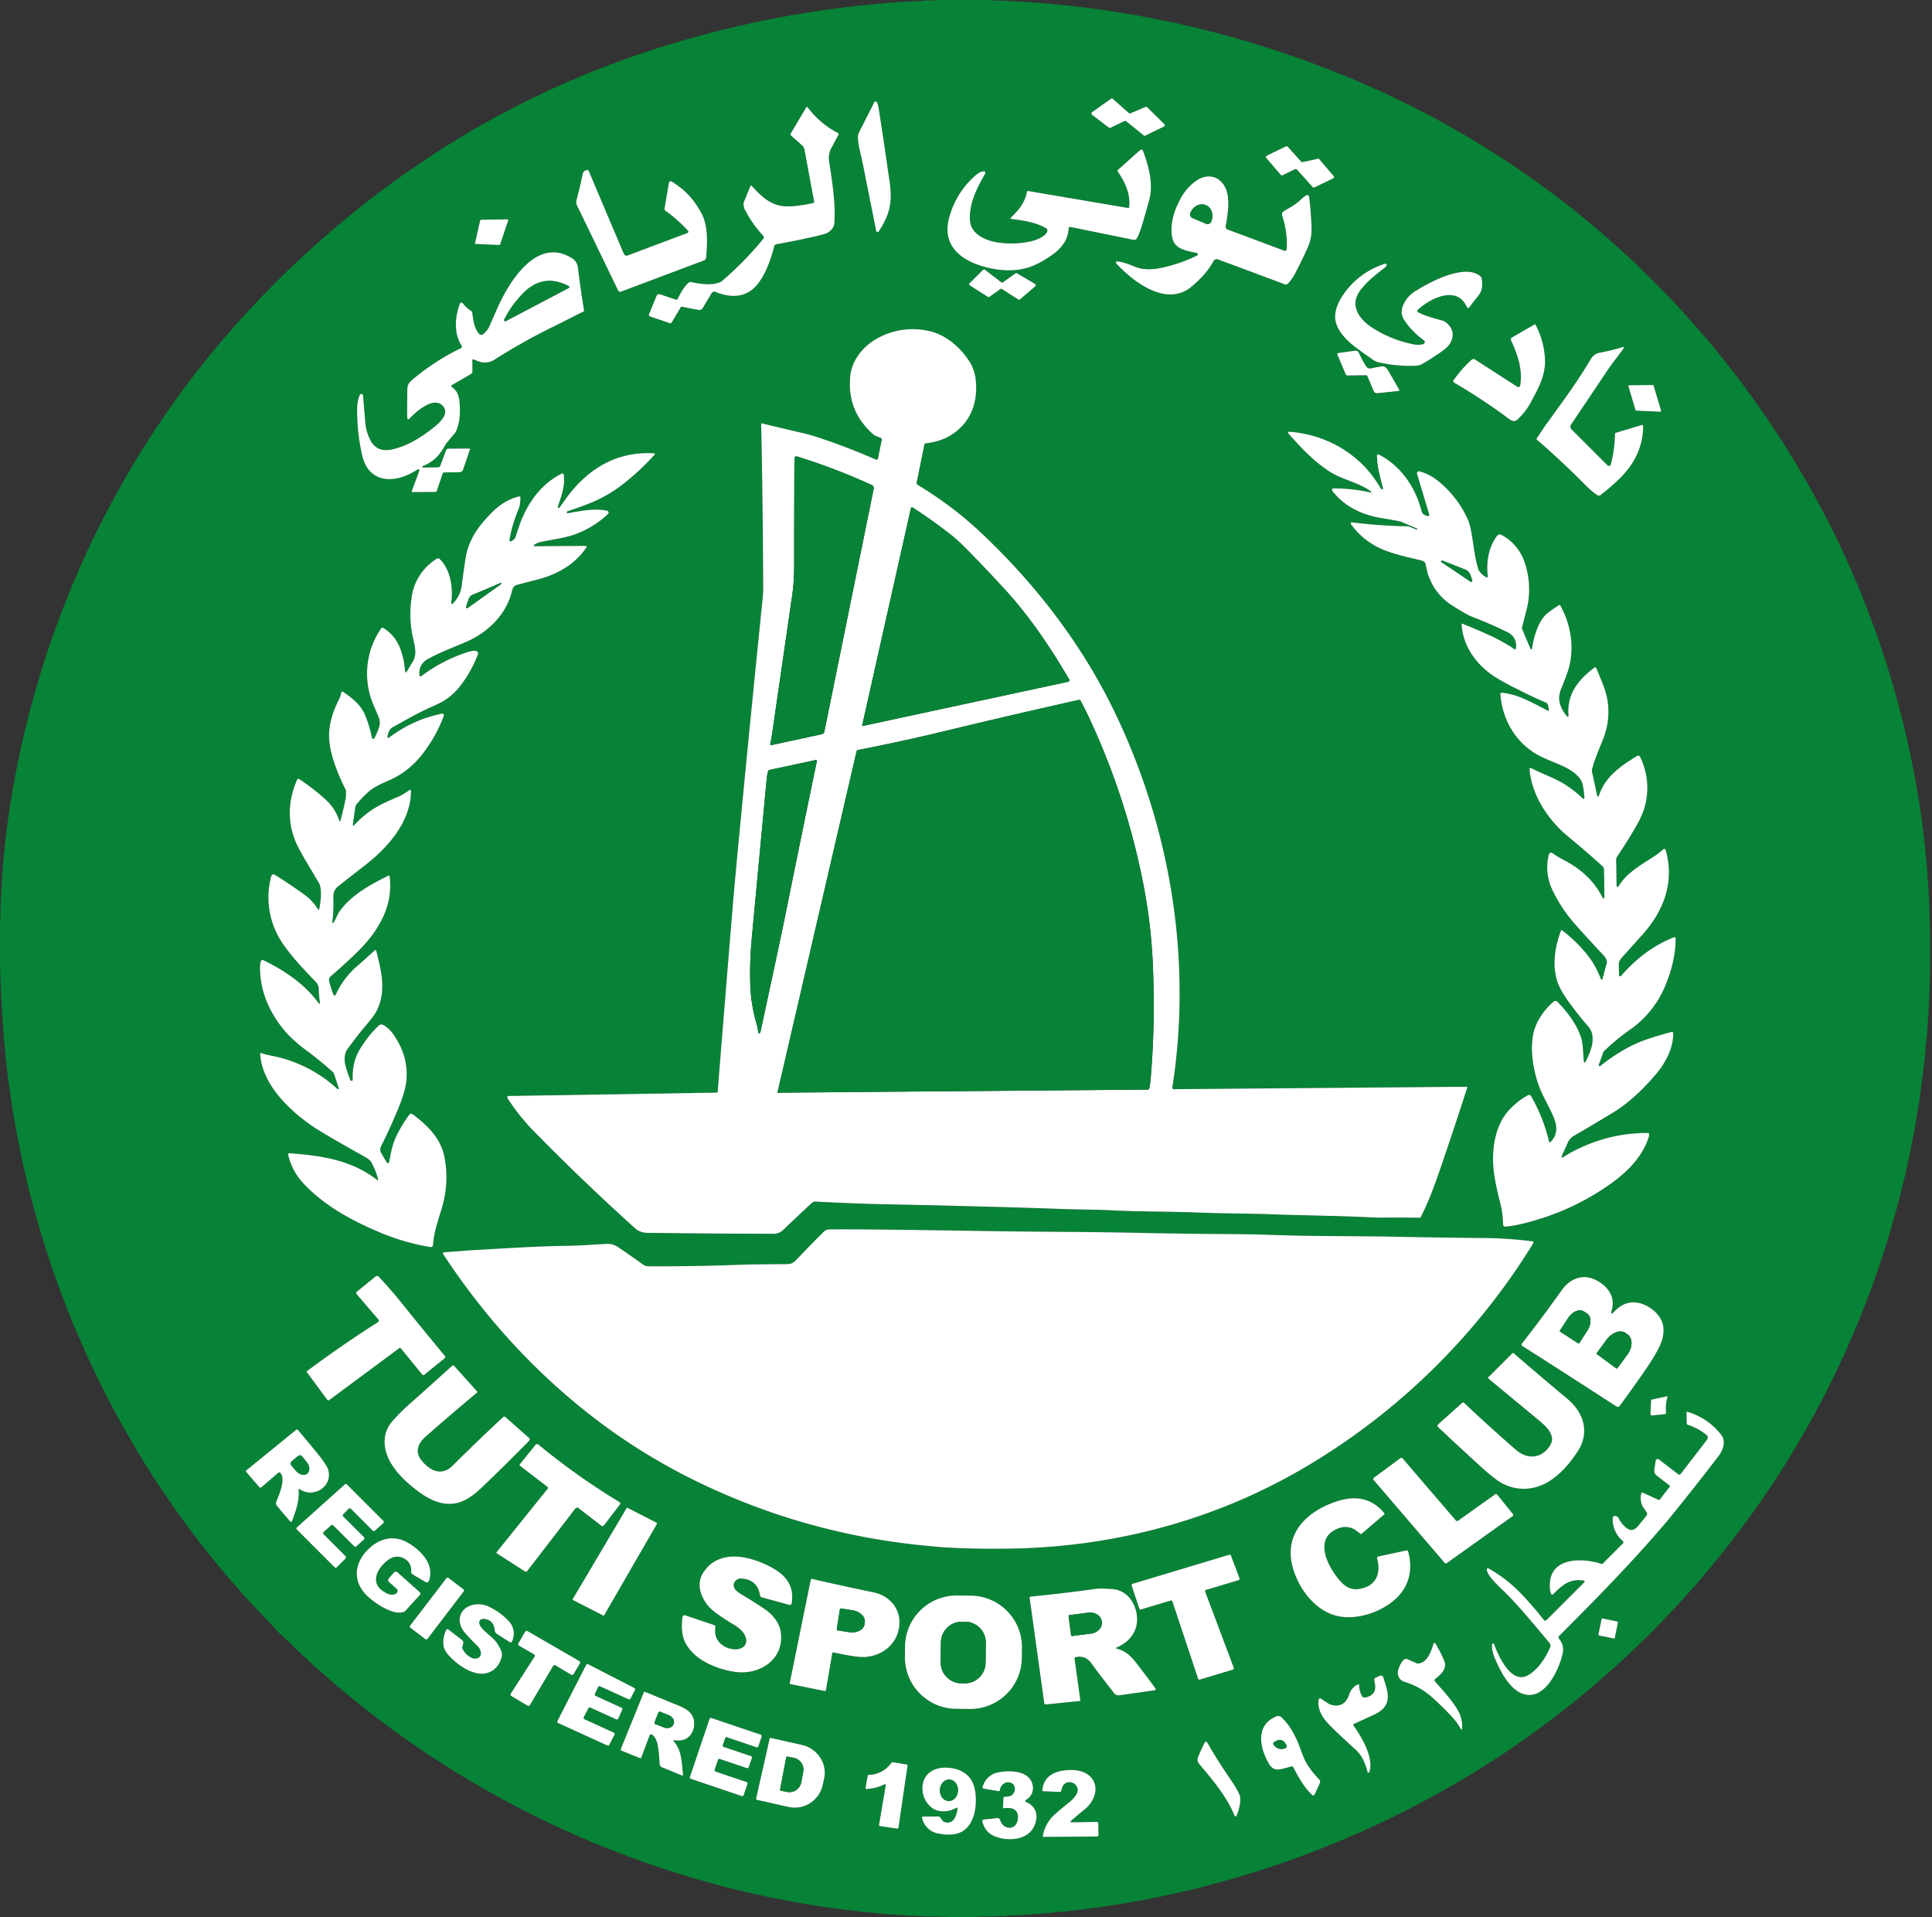 <svg xmlns="http://www.w3.org/2000/svg" width="504" height="500" fill="none">
  <rect width="100%" height="100%" fill="#333333" stroke="none"/>
  <path fill="#068336" d="M268.97 499.3q-1.75.08-3.59.21c-1.1.08-2.09 0-3 .18q-.2.04-.4.04-1.32-.05-2.05.03c-1.65.15-3.54.01-4.87.13-2 .17-3.24.09-5.72.1-1.88.01-3.82-.18-5.74-.15q-.82.01-2.3-.05a249 249 0 0 1-60.3-9.93 255 255 0 0 1-100.52-56.74c-2.46-2.25-4.27-4.1-6.55-6.21-1.54-1.43-3.09-3.18-4.5-4.63A245 245 0 0 1 24 356.35a250 250 0 0 1-23.64-95.9l-.13-2.54q-.1-1.91-.1-2.53c.03-1.31-.15-2.45-.13-3.75v-9.86q0-1.56.1-2.72c.1-.98.03-2.24.1-3.62q.1-2.2.35-6.3.77-12.44 3.21-25.66a251 251 0 0 1 17.95-57.4 242 242 0 0 1 44.36-66.33A255 255 0 0 1 107.5 44a238 238 0 0 1 58.94-29.74A269 269 0 0 1 238.74.3c.86-.05 1.68 0 2.42-.14q.28-.04.55-.04c1.62.06 3-.13 4.57-.13h10.22q1.07 0 2.18.1c.82.09 1.65.04 2.92.08q2.35.08 7.15.42a264 264 0 0 1 78.96 17.95 244 244 0 0 1 80.33 51.55 249 249 0 0 1 51.82 71.93 245 245 0 0 1 21.49 72.04 230 230 0 0 1 2 24.08q.34 11.23 0 20.25-1.95 50.4-22.5 95.4c-20.64 45.22-55.1 83.45-97.5 109.21a259 259 0 0 1-61.39 26.87 251 251 0 0 1-51.44 9.28c-.45.04-.92-.01-1.38.11zM303.8 32.89q.15-.25-.06-.5-.18-.2-4.46-4.42a.4.4 0 0 0-.43-.09l-3.95 1.68a.4.4 0 0 1-.4-.06l-4.19-3.73a.4.4 0 0 0-.49-.02l-4.93 3.51a.4.4 0 0 0-.01.65l4.4 3.38c.12.1.29.11.43.04l3.66-1.77a.4.4 0 0 1 .4.05l4.6 3.7c.12.1.3.12.44.05q3.86-1.85 4.76-2.3a1 1 0 0 0 .23-.17m-75.55-6.41a.2.2 0 0 0-.1.1l-4.02 7.86q-.36.72-.32 1.5c.1 2.1.77 4.27 1.22 6.52l3.56 17.76c.06.32.48.41.66.14q1.19-1.76 2-3.66c1.3-3.02 1.3-5.98.85-9.18q-2.06-14.34-2.9-19.4a6 6 0 0 0-.4-1.36c-.1-.23-.34-.36-.55-.28m-16.03 26.45q-2.4.56-5.08.82c-3.37.33-5.7-.34-8.27-2.54q-1.4-1.2-2.71-2.7a.25.25 0 0 0-.43.07l-1.7 4.19a1 1 0 0 0-.06.43q.04.88.33 1.42a30 30 0 0 0 4.82 6.88c.2.2.2.53.03.75a85 85 0 0 1-10.88 11.1q-.12.11-.26.18c-2.1 1-5.42.54-7.71.02a.7.7 0 0 0-.59.14c-1.28 1.02-2.1 2.68-2.9 4.21-.1.2-.34.3-.56.23l-4.06-1.38a.74.74 0 0 0-.92.43l-1.94 4.77c-.1.24.03.51.28.6l5.08 1.71c.22.08.46-.01.58-.2l2.32-3.92a.3.3 0 0 1 .36-.15q1.52.33 4.22.83.79.14 1.19-.52l2.3-3.85c.2-.34.62-.48.98-.33 3.3 1.36 6.71 1.62 9.48-.51 2.96-2.27 4.91-7.5 5.83-11.33a.8.8 0 0 1 .66-.6q3.75-.62 9.95-2 2.6-.6 3.2-.9 1.8-.96 1.92-2.66c.38-5.15-.67-11.37-1.4-16.14a5.5 5.5 0 0 1 .67-3.48c.6-1.09 1.15-2.19 1.76-3.27a.43.43 0 0 0-.18-.6 23 23 0 0 1-7.83-6.65.22.22 0 0 0-.37.02l-4.04 6.82c-.1.17-.07.4.08.53q1.79 1.53 3.03 2.72.36.32.5 1.08l2.5 13.51a.23.23 0 0 1-.18.27m130.22-4.14a.4.4 0 0 0 .48.1l4.87-2.36a.4.4 0 0 0 .13-.63l-3.74-4.35a.4.4 0 0 0-.39-.14l-3.97.86a.4.4 0 0 1-.38-.13l-3.47-3.87a.4.4 0 0 0-.48-.1l-5 2.42a.4.4 0 0 0-.13.63l3.76 4.38a.4.4 0 0 0 .48.1l3.28-1.58a.4.4 0 0 1 .47.1zm-78.65 8.31c3.13.39 6.32.84 9.06 2.39.34.19.48.6.33.96-.65 1.5-3.46 2.39-4.96 2.64q-4.3.75-8.2.1c-3.1-.5-6.68-2.23-6.96-5.58-.36-4.33 1.77-8.53 3.96-12.35a.38.38 0 0 0-.28-.56c-.96-.11-2.05.83-2.74 1.47a22 22 0 0 0-6.4 10.72c-1.69 6.31 2.04 10.23 7.54 12.16 4.73 1.67 9.97 2.09 14.42.24a26 26 0 0 0 4.22-2.32c2.79-1.84 4.85-4.02 5.02-7.46 0-.21.2-.36.4-.32l16.21 3.3c.64.12 1 .1 1.29-.5.9-1.8 1.46-4 2.09-6.17q1.2-4.17 1.33-5.06c.52-3.84-.57-7.81-1.94-11.45a.46.46 0 0 0-.75-.18l-5.76 5.16a.36.36 0 0 0-.05.48c1.94 2.8 3.3 5.78 2.95 9.24a.26.26 0 0 1-.3.23l-26.03-4.42a.3.3 0 0 0-.36.26c-.46 2.76-2.17 4.78-4.2 6.7-.1.11-.05.3.11.32m-89.28-9.44-1.13 6.65c-.04.27.07.55.3.71q3.13 2.25 5.81 5.15c.18.2.1.5-.14.6l-15.47 5.81c-.66.25-.95.02-1.2-.6q-5.01-11.77-9.12-21.48a.24.24 0 0 0-.24-.15c-.84.05-1.2.47-1.37 1.33a120 120 0 0 1-1.5 6.31c-.15.63-.15 1.11.11 1.65l10.7 22.11c.14.29.48.42.78.31l21.63-8.14c.3-.12.52-.4.55-.72.2-2.04.29-4.54.16-6.25a13 13 0 0 0-1.18-4.92 20.5 20.5 0 0 0-7.98-8.7.47.47 0 0 0-.7.33m142.57 20a1 1 0 0 1 .68 0q14.78 5.49 17.24 6.43.64.26.99-.1 1.08-1.13 2.1-3.07 1.65-3.19 3.02-6.23 1.12-2.49 1.05-5.08a82 82 0 0 0-.64-8.3.5.5 0 0 0-.8-.35q-.83.57-1.76 1.46-.97.9-3.67 2.42c-.6.34-1.02.7-.79 1.4a22 22 0 0 1 1.17 8.39q-.03.45-.09.59a.34.34 0 0 1-.43.2l-14.95-5.58a.7.7 0 0 1-.45-.8c.58-3.37 1.53-8.28-.74-11.18-1.87-2.37-4.76-2.31-7.06-.65a13 13 0 0 0-3.6 3.95c-1.82 3.14-3.05 6.6-2.64 10.13.43 3.8 3.52 3.99 6.54 4.7.2.06.3.3.2.48a.5.5 0 0 1-.23.2A39 39 0 0 1 302.15 70a11 11 0 0 1-6.2-.48c-1.06-.44-3.09-1.3-4.57-1.34-.18 0-.32.17-.26.33a1 1 0 0 0 .21.35c4.44 4.73 13 11.26 19.42 5.96q4.05-3.34 5.9-6.86.03-.06.2-.17zM130.25 63.9q.16 0 .22-.15l2.12-6.27a.2.2 0 0 0-.2-.28l-6.93.11q-.16.01-.2.17l-1.33 5.89c-.03.13.07.25.2.26zm14.92 20.88c2.38-1.16 4.7-2.4 7-3.5a.3.3 0 0 0 .18-.36q-.75-4.35-1.61-11.23a3.2 3.2 0 0 0-1.61-2.39c-9.28-5.76-16.53 6.57-19.48 13.26l-1.85 4.2a5.3 5.3 0 0 1-1.81 2.43.74.74 0 0 1-1-.1c-1.31-1.49-1.53-3.54-1.81-5.52a.8.8 0 0 0-.33-.52 8 8 0 0 1-2.12-1.96.45.45 0 0 0-.78.12c-1.27 3.52-1.63 7.65.46 10.93.15.23.06.55-.19.67q-6.9 3.33-12.8 8.35c-.86.74-1.14 1.31-1.16 2.39a112 112 0 0 0 .01 7.6l.04.1c.1.13.31.14.43.01 1.7-1.82 6.7-6.41 9.02-3.06 1.38 1.99-1.44 4.34-2.81 5.43-3.2 2.53-6.98 4.86-10.9 5.63q-3.9.75-5.57-2.7a12 12 0 0 1-1.16-4.13l-.6-7.15q-.04-.37-.29-.52a.4.4 0 0 0-.54.2 8 8 0 0 0-.71 3.29q-.12 5.58 1.05 11.4.6 3.05 1.66 4.49c3.27 4.47 9.24 2.88 13.02.29a.3.3 0 0 1 .47.22v.13l-1.97 5.28c-.05.14.06.29.2.29l6.05-.05q.16 0 .24-.18l1.57-4.64c.05-.15.2-.26.36-.26q2.12-.05 3.78-.04.94 0 1.17-.67.45-1.25 1.8-5.3a.2.2 0 0 0-.17-.24l-5.54.05a.5.5 0 0 0-.5.35l-1.53 4.13a.6.6 0 0 1-.53.37l-3.95.06c-.21 0-.27-.3-.07-.37 2.95-1.23 4.36-2.76 5.95-5.66q.1-.2.24-.36l2.3-2.7.04-.08c1-2 1.2-4.19 1.13-6.42-.09-2.34-.21-4.12-2.1-5.42a.3.3 0 0 1 .03-.5l4.98-2.88a.7.7 0 0 0 .38-.65l-.03-2.94c0-.16.16-.28.31-.23q.12.03.92.39c1.52.68 3.19.56 4.55-.31a162 162 0 0 1 16.18-9.02M361.72 69c0-.17-.17-.3-.34-.25a20.6 20.6 0 0 0-11.23 8.48q-1.37 2.07-1.77 4.25c-.67 3.59 2.26 6.77 5.01 8.89q2.2 1.68 5.03 3.6.46.33 1 .45 5.07 1.2 10.14.95a4 4 0 0 0 1.66-.56q1.79-1.03 4.11-2.62 1.5-1.02 2.05-1.55c1.49-1.44 2.2-3.66.93-5.41a4 4 0 0 0-2.07-1.65c-2.36-.66-4.32-1.13-6.28-2.15a.4.4 0 0 1-.1-.65c2.85-2.67 9.37-6.21 12.32-1.61l.57 1.02c.1.18.36.2.48.03q.8-1.08 2.38-3.06 1.5-1.88.85-4.73a.6.6 0 0 0-.17-.3c-3.89-3.56-12.9 1.22-16.64 3.52a9 9 0 0 0-2.33 1.87c-1.46 1.82-2.38 3.93-.94 6.05a21 21 0 0 0 5.07 5.2c.28.2.3.62.05.84-.43.36-2 .33-2.4.25a31 31 0 0 1-10.9-4.26c-2.61-1.65-5.28-4.4-4.44-7.73a9 9 0 0 1 1.73-2.95q1.6-1.98 5.82-5.17.4-.3.41-.75m-96.41 2.25a.4.4 0 0 0-.4.02l-3.28 2.34c-.12.1-.3.09-.42 0l-4.29-3.3a.36.36 0 0 0-.47.03l-3.5 3.5a.36.36 0 0 0 .05.56l4.7 3.02c.13.08.29.08.4 0l2.87-2.05a.4.4 0 0 1 .4-.01l4.28 2.75c.13.09.3.07.43-.03l4-3.44a.36.36 0 0 0-.04-.58zM400.37 84.6l-5.94 3.43a.6.6 0 0 0-.24.74c1.72 3.71 3.03 7.6 2.4 11.67a.6.6 0 0 1-.49.54q-.07 0-.2-.07l-11.11-7.14a.74.74 0 0 0-.9.07 30 30 0 0 0-4.71 5.38.4.4 0 0 0 .12.56q7.4 4.32 14.31 9.46c.7.52 1.46.87 2.14.28a17 17 0 0 0 3.77-4.89c2.2-4.04 3.86-7.28 3.49-11.68a22 22 0 0 0-2.44-8.3.14.14 0 0 0-.2-.05m-17.79 198.84-76.38.64c-.23 0-.4-.2-.37-.43 5.17-33.12-.37-67.24-14.86-97.54-8.57-17.9-20.88-33.9-35.37-47.46a96 96 0 0 0-16.12-12.11.7.7 0 0 1-.34-.78l2-9.8a.4.4 0 0 1 .32-.3c1.75-.26 3.73-.64 5.3-1.43 5.78-2.88 8.3-8.2 7.85-14.49q-.22-3.08-1.65-5.34c-2.48-3.9-6.34-7.21-10.88-8.12q-7.01-1.4-13.27 2c-3.63 1.99-6.56 5.68-7 9.7q-.99 9.34 6.24 15.53.08.06.18.1l1.59.63c.17.07.27.25.23.43l-1 4.95a.37.37 0 0 1-.52.26 182 182 0 0 0-12.79-5q-3.91-1.36-5.8-1.8-6.46-1.47-11.2-2.66a.14.14 0 0 0-.17.14q.44 21.4.52 43c0 .75-.07 1.77-.13 2.4q-3.75 36.77-6.31 63.92-1.07 11.25-1.47 16.1-2.44 29.54-3.97 48.83-.02.15-.18.16l-54.37.89c-.2 0-.37.17-.36.37q0 .06.08.18a55 55 0 0 0 7.28 9.05q12.62 12.84 25.8 24.72a4.7 4.7 0 0 0 3.23 1.37q17.3.22 33.28.24 1.3 0 2.39-1.05 3.05-2.94 7.48-7.03.38-.34.88-.32c5.72.31 12.58.6 18 .7q28.06.58 46.84 1.25c4.13.15 8.45.13 13.04.36 6.63.35 15.05.29 21.3.54 7.8.3 13.61.21 21 .51q1.73.07 11.31.3a513 513 0 0 1 13.89.49q1.42.06 2.57.04 4.92-.06 9.55.05c.18 0 .36-.1.44-.27 2.24-4.33 3.73-8.6 5.63-14.17q3.04-8.91 6.47-19.5a.2.2 0 0 0-.18-.25m41.02-192.7c.05-.07.02-.17-.06-.21a.3.3 0 0 0-.2-.01q-2.67.83-6.07 1.5-1.47.3-2.2 1.52c-3.58 6.03-6.79 10.34-11.7 17.12-.87 1.2-1.63 2.46-2.47 3.63a.3.3 0 0 0 .04.4q6.55 5.67 12.88 12.08 1.32 1.34 2.83 2.35c.28.2.66.19.94-.02q1.49-1.11 4.08-3.48c4.27-3.9 6.93-8.55 6.98-14.44a.33.33 0 0 0-.42-.32l-6.68 2.01a.4.4 0 0 0-.27.36q-.06 4.06-1.07 7.9c-.1.38-.6.52-.87.23l-9.44-9.43-.04-.05q-.36-.62-.02-1.14l9.1-13.56a49 49 0 0 1 2.31-3.23 40 40 0 0 0 2.35-3.2m-74.52 1.35a.28.28 0 0 0-.21.38l2.18 5.14c.08.2.3.34.51.34l4.75-.08q.28.01.4.26.84 1.92 1.67 3.92.25.59 1.05.5l5.41-.57c.16-.02.26-.2.18-.34l-2.82-4.87c-.44-.76-.9-1.32-1.81-1.19q-1.42.21-2.55.47c-.66.15-1.14 0-1.5-.56a30 30 0 0 1-1.88-3.5.9.9 0 0 0-.94-.52zm75.9 8.4a.2.2 0 0 0-.18.26l1.87 6.22q.05.14.18.15l6.28.28a.2.2 0 0 0 .2-.27l-1.97-6.55a.2.2 0 0 0-.2-.15zm-27.56 64.28a1.6 1.6 0 0 1-.29-1.49l1.05-4a21.7 21.7 0 0 0-.4-12.46 12.6 12.6 0 0 0-5.94-7.23c-.62-.34-.99-.28-1.4.3-2.18 3.04-2.77 6.84-2.31 10.5.02.18-.16.3-.32.22a6 6 0 0 1-1.96-1.7 1 1 0 0 1-.14-.27c-.78-2.47-1.04-4.48-1.66-8.56a19 19 0 0 0-1.12-4.56 27 27 0 0 0-8.06-10.3 13 13 0 0 0-4.6-2.27.51.51 0 0 0-.61.65l3.17 10.57c.1.3-.2.56-.48.44l-.6-.24a1.5 1.5 0 0 1-.9-1.04c-1.56-6.19-5.37-11.83-11.18-14.78a.32.32 0 0 0-.46.28c0 2.95 1.02 6.25 1.58 8.56a.2.2 0 0 1-.25.25q-.25-.07-.43-.38c-5-8.65-13.74-13.84-23.73-14.66a.3.3 0 0 0-.25.5c3.31 3.75 6.7 7.36 10.92 10.02 3.2 2.02 7.58 2.8 10.63 5.09.12.1.03.3-.12.26q-4.8-1.1-9.77-1.09c-.2 0-.35.19-.31.38q.02.18.11.3c2.95 3.93 7.68 6.23 12.56 7.03q3.82.6 5.14.93.15.03.3.1l4.07 1.74.01.02v.22q0 .06-.07.05l-2.05-.83-.18-.04a138 138 0 0 1-14.64-1.04.3.3 0 0 0-.35.32q0 .1.15.3a19.4 19.4 0 0 0 9.2 6.86c2.81 1.04 5.94 1.71 8.93 2.42.54.14 1.1.44 1.2.9q.48 2.22.7 2.88a15 15 0 0 0 6.22 7.97q3.75 2.4 5.1 2.93 5.2 2 9.23 3.98 2.73 1.34 2.35 4.31c-.03.2-.26.3-.43.2-4.12-2.86-8.65-4.61-13.47-6.61a.2.2 0 0 0-.28.2c.37 5.73 3.91 10.53 8.61 13.59a60 60 0 0 0 5.58 3.08q5.28 2.66 7.82 3.68c.26.1.45.33.5.6l.28 1.26c.04.2-.17.35-.34.25a66 66 0 0 0-6.85-3.38 17 17 0 0 0-5.1-1.3.35.35 0 0 0-.38.38c.5 6.46 3.8 12.35 9.42 15.64 2.1 1.23 4.56 2.04 6.93 3.14 2.1.98 4.74 2.63 5.16 4.96q.33 1.76.43 3.34c.01.2-.23.31-.37.17a31 31 0 0 0-4.93-3.84c-2.4-1.5-6.19-2.84-8.64-4.15a.26.26 0 0 0-.38.25c.5 6.86 4.88 13.34 10.05 17.62q5.44 4.5 8.96 7.72.37.36.4.87.05 1.8.11 7.38a.2.2 0 0 1-.22.2q-.14-.02-.22-.18c-2.4-4.78-6.04-7.8-10.75-10.2-.91-.45-1.57-.95-2.38-1.5-.22-.14-.5-.13-.67.04a1.3 1.3 0 0 0-.34.67q-.97 4.47.85 8.58a38 38 0 0 0 6.37 9.6 460 460 0 0 0 7.33 8.01q.37.39.66 1.26.07.22.01.46l-1.16 4.28c-.05.18-.3.2-.37.02q-.57-1.5-1.37-3.03a22 22 0 0 0-2.87-4.16 39 39 0 0 0-5.91-5.58.2.2 0 0 0-.3.09c-1.44 3.9-2.19 8.11-1.27 12.1.55 2.44 1.87 4.48 3.38 6.6q2.16 3.03 4.97 6.24c2.38 2.72.7 6.66-.75 9.43a.14.14 0 0 1-.23 0 1.3 1.3 0 0 1-.17-.58c-.18-1.92-.12-4.23-.69-5.96-1.14-3.46-3.6-6.67-6.17-9.29a.7.7 0 0 0-.94-.04 17 17 0 0 0-4.45 5.73c-2.2 4.62-1.14 11.47.5 16.1.79 2.22 2.56 5.37 3.39 7.15 1.24 2.66 2.1 5.27-.3 7.66a.22.22 0 0 1-.37-.1q-1.5-6.37-4.74-11.94a.53.53 0 0 0-.73-.2 20 20 0 0 0-5.1 4.04c-3.42 3.89-4.32 9.54-3.95 14.62.22 3.15 1.07 6.7 1.86 9.83.48 1.91.57 3.33.67 5.28.02.32.3.57.62.54q1.92-.18 3.88-.63a66 66 0 0 0 23.33-10.38c4.47-3.15 8.47-7.07 10.17-12.34q.16-.5.1-.78a.4.4 0 0 0-.35-.3 41 41 0 0 0-22.17 6.37c-.18.12-.4-.07-.31-.26q.36-.85 1.68-3.72.47-1.05 1.46-1.61 4.68-2.7 10.28-6.1c4.3-2.62 8.19-6.41 11.38-10.24 2.41-2.88 4.4-6.71 4.29-10.49 0-.2-.2-.35-.4-.3q-2.97.75-6.48 1.94c-4.46 1.5-8.38 4.01-12.14 6.94a.24.24 0 0 1-.38-.16v-.12l.02-.07 1.2-3.3a.4.4 0 0 1 .11-.18 55 55 0 0 1 6.84-5.65 26 26 0 0 0 9.06-11.18 32 32 0 0 0 2.83-12.68.27.27 0 0 0-.37-.25c-5.41 2.08-10 5.64-13.85 10.07a.31.31 0 0 1-.55-.2 54 54 0 0 1-.04-2.86c0-.55.25-1.1.58-1.47q1.65-1.8 5.48-6.1c5.63-6.27 8.54-13.79 6.14-22.2a.38.38 0 0 0-.61-.17q-1.11.99-2.18 1.69c-4.5 2.96-7.4 4.54-9.5 8-.15.22-.5.12-.5-.14l-.11-6.85q0-.43.23-.77 3.02-4.5 4.96-7.92a23 23 0 0 0 2.07-4.5 18.3 18.3 0 0 0-1.06-13.67.5.5 0 0 0-.67-.2c-4.26 2.5-8.46 5.46-10 10.3q-.08.22-.2.27a.2.2 0 0 1-.3-.16l-1.34-6.28a1 1 0 0 1 0-.55c.55-2.24 1.46-4.42 2.44-6.8q1-2.4 1.36-4.05 1.27-5.7-.83-11.06-.8-2.09-1.84-4.54a.36.36 0 0 0-.55-.14c-4.2 3.24-7.18 6.84-6.71 12.53.02.23-.27.35-.41.17-1.15-1.42-2.07-3.09-2.04-4.98q.01-.95.71-2.6.25-.6 1.27-3.32c2.21-5.87 1.4-12.6-1.7-18.07a.2.2 0 0 0-.26-.06q-1.6.96-3.09 2.15c-2.37 1.9-3.6 6.24-4 9.17a.3.3 0 0 1-.15.22.15.15 0 0 1-.22-.07l-1.77-4.13-.02-.1V165a.4.4 0 0 0-.08-.24M92.08 215.23a1 1 0 0 1-.01-.3l.64-4.48q.06-.35.27-.62 1.3-1.65 3.13-3.28c1.52-1.37 3.5-2.16 5.35-3a22 22 0 0 0 8.79-6.92q3.42-4.35 5.44-9.66.13-.35.05-.66a.26.26 0 0 0-.3-.2 33 33 0 0 0-13.96 6.3.25.25 0 0 1-.39-.22q.11-1.28.91-2.18a1 1 0 0 1 .28-.22c3.55-2 6.78-3.86 10.27-5.4q2.3-1.02 3.2-1.57a16 16 0 0 0 4.23-3.8q2.99-3.81 4.7-8.36a.64.64 0 0 0-.32-.8c-.83-.4-2.78.33-3.76.69a41 41 0 0 0-10.68 5.8q-.19.16-.4-.02-.06-.03-.07-.18a4.1 4.1 0 0 1 2.3-4.33c3.26-1.78 7.3-3.25 10.22-4.56 5.45-2.44 10.18-7.13 11.57-13 .22-.93.49-1.45 1.33-1.7q1.33-.37 5.41-1.42c5.09-1.3 9.8-3.96 12.7-8.38a.24.24 0 0 0-.2-.38q-11.17.06-13.07.1a1 1 0 0 1-.37-.06.17.17 0 0 1-.01-.28q.63-.5 1.63-.74c2.54-.6 6.1-1 8.63-1.88q5.12-1.78 9.01-5.43a.5.5 0 0 0 .09-.64q-.15-.22-.5-.28c-3.22-.59-6.16 0-10.08.7a.2.2 0 0 1-.18-.1l-.03-.09a.3.3 0 0 1 .17-.35 80 80 0 0 0 6.98-2.56 36 36 0 0 0 7.94-4.84 65 65 0 0 0 7.8-7.34.2.2 0 0 0-.15-.35c-10.06-.6-17.75 4.32-23.4 12.33l-1.28 1.84a.23.23 0 0 1-.42-.1v-.09l.02-.18c.93-2.72 1.91-5.42 1.52-8.23a.37.37 0 0 0-.53-.28c-5.53 2.74-9.16 7.96-11.14 13.77q-.58 1.65-.93 2.8-.14.42-.47.65l-.53.38a.37.37 0 0 1-.58-.37q.71-3.9 2.27-7.68c.51-1.23.55-2 .62-3.3a.27.27 0 0 0-.32-.29q-.84.15-1.91.58c-2.92 1.2-4.98 3.18-7.18 5.7-2.6 2.95-4.33 6.07-4.94 9.92q-.52 3.27-.95 6.83a8.2 8.2 0 0 1-2.4 4.95c-.16.16-.42.02-.39-.2.59-3.74-.11-8.8-3.05-11.5a.54.54 0 0 0-.66-.06 14 14 0 0 0-6.67 10.61 28 28 0 0 0 .23 9.1c.56 2.82 1.4 5.03.13 7.15l-1.64 2.71c-.09.16-.32.1-.34-.08-.42-4.55-1.6-9.08-5.83-11.47a.3.3 0 0 0-.39.09 20.8 20.8 0 0 0-2.14 19.86l1.34 3.12c.33.79.52 1.7.35 2.36a15 15 0 0 1-1.39 3.41c-.1.19-.37.2-.5.03l-.1-.15-.02-.05a31 31 0 0 0-1.79-5.92c-1.16-2.71-3.36-4.4-5.72-6.04a.3.3 0 0 0-.47.17l-.33 1.2-.05.14c-1.87 3.7-3.22 7.51-2.7 11.79.47 3.8 2.2 8.17 4.17 12.13q.11.22.12.47.07 1.05-.07 1.83-.48 2.69-1.42 6.02c-.03.1-.18.1-.21 0a12.5 12.5 0 0 0-3.62-5.66 58 58 0 0 0-6.8-5.3.45.45 0 0 0-.67.2q-3.73 8.8.03 16.96.54 1.16 2.81 5.02l2.95 4.98q.1.16.15.33c.62 1.96.24 4.5-.12 6.38a.2.2 0 0 1-.23.14q-.08-.03-.15-.16-1.43-2.26-3.27-3.57a136 136 0 0 0-7.92-5.34c-.6-.37-.9.06-1.02.62a21.3 21.3 0 0 0 3.48 17.89c2.38 3.35 5.05 6.12 8.16 9.38q.8.83.81 1.76.05 1.88.33 3.8c.03.16-.19.25-.29.12-3.61-5.05-8.91-8.6-14.49-11.3a.46.46 0 0 0-.64.26q-.21.66-.23 1.66c-.04 6.61 3.02 12.97 7.6 17.78a41 41 0 0 0 4.95 4.17 98 98 0 0 1 6 4.89q.4.35.58.56.15.18.23.4l1.2 3.67q.05.15-.1.23-.15.05-.29-.07a35 35 0 0 0-16.9-8.58 22 22 0 0 1-3-.77.17.17 0 0 0-.22.17c.34 5.47 3.66 10.23 7.59 14a45 45 0 0 0 7.59 5.91c3.98 2.45 8.3 4.85 12.2 7.06q1.27.72 1.66 1.4 1.16 2.12 1.73 4.48a.14.14 0 0 1-.21.14c-6.58-5.16-14.31-6.42-22.94-7.01a.3.3 0 0 0-.31.37 16 16 0 0 0 3.73 7.24c5.43 5.98 13.03 10.06 20.44 13.14 4.32 1.8 8.63 3 13 3.72.31.05.6-.18.62-.5.19-3.13 1.25-6.25 2.13-9.07a28 28 0 0 0 .94-13.47c-.86-5.06-4.19-8.45-8.27-11.52q-.62-.46-1.04.1a35 35 0 0 0-3.13 5.11c-1.17 2.32-1.62 4.53-2.05 7.15a.35.35 0 0 1-.52.25l-.12-.13q-.4-.6-1.47-2.47-.48-.84.03-1.86 2.05-4.03 4.29-9.37 2-4.76 2.26-7.58.5-5.3-2.09-10c-1.07-1.94-2.16-3.62-4-4.58a.9.9 0 0 0-1.06.13 29 29 0 0 0-4.8 5.9 14 14 0 0 0-2.05 8.28c0 .2-.2.32-.42.26q-.14-.05-.2-.21-.82-2.02-1.36-4.1a6 6 0 0 1 .23-3.31q.05-.17.15-.31a89 89 0 0 1 4.7-6.1 25 25 0 0 0 3.15-4.23c2.58-5.19 1.21-10.4-.12-15.67a.22.22 0 0 0-.36-.1 270 270 0 0 1-4.74 4.23 21.5 21.5 0 0 0-5.48 7.4.28.28 0 0 1-.48.05 1 1 0 0 1-.17-.32q-.48-1.22-1.03-3.13-.26-.9.43-1.49 2.4-2.02 5.77-5.22c3.24-3.06 5.56-5.72 7.51-9.53a19 19 0 0 0 2.06-11.33.2.2 0 0 0-.28-.15c-4.63 2.31-9.07 4.65-12.3 8.69a8 8 0 0 0-.97 1.43c-.45.94-.7 1.66-1.19 2.23-.08.1-.24.03-.22-.1q.4-3.3.28-6.3c-.06-1.46.23-2.33 1.25-3.15q1.37-1.1 7.02-5.5c5.97-4.65 11.94-11.37 11.97-19.34a.3.3 0 0 0-.45-.24c-1.04.7-1.75 1.24-2.77 1.67q-1.4.6-3.34 1.47a25 25 0 0 0-8.32 6.06.15.15 0 0 1-.26-.06m307.97 108.86a.22.22 0 0 0-.18-.31q-6.33-.83-13.11-.9-11.86-.1-23.66-.34c-9.61-.19-20.18-.07-30.22-.42q-6.55-.23-11.07-.25-12.44-.06-24.68-.32c-14.24-.3-26.94-.25-39.6-.47l-10.93-.17a1575 1575 0 0 0-30.15-.27q-.9 0-1.45.54-2.47 2.38-7.15 7.29c-.96 1-1.45 1.2-2.86 1.23-2.76.04-8.16.02-12.25.18q-11.18.42-23.4.38-.93 0-1.49-.4-4.43-3.14-6.6-4.6a5 5 0 0 0-2.76-.85l-5.87.34q-2.34.14-5.88.2c-7.94.13-16.3.73-24.1 1.15l-6.87.53c-.2.01-.3.23-.2.4 12.55 19.16 28.68 35.99 47.7 48.74a160 160 0 0 0 24.21 13.27 173 173 0 0 0 53.33 14.03q4.53.45 5.8.53 2.34.16 5.81.25 7.36.2 13.83 0c26.82-.85 52.92-8.2 75.97-22.22a173 173 0 0 0 57.07-56.24q.54-.85.76-1.3M110.7 358.56l5.33-4.33a.4.4 0 0 0 .05-.55q-5.07-6.1-11.76-14.4a114 114 0 0 0-5.54-6.33.57.57 0 0 0-.79-.05l-4.95 4.03a.4.4 0 0 0-.05.55l5.7 6.65c.2.22.15.56-.1.71a304 304 0 0 0-18.44 12.7.3.3 0 0 0-.06.42l5.31 7.18c.1.13.29.16.42.06l18.38-13.61c.1-.08.26-.06.34.04l5.59 6.87c.14.17.4.2.57.06m309.61-16.21.23-1.07c.84-3.62-1.73-6.46-4.93-7.74-3.17-1.27-6.27.21-8.16 2.87q-5.27 7.41-10.46 14.03a.4.4 0 0 0 .1.59q11.8 7.5 24.47 15.72.6.4.99-.1 2.4-3.24 6.43-9.02a60 60 0 0 0 3.44-5.49c2.06-3.76 2.4-7.58-1.21-10.5a8.6 8.6 0 0 0-4.41-1.93c-2.53-.3-4.48.98-6.15 2.81-.13.15-.37.02-.34-.17m-31.99 17.23q13.13 10.86 13.88 11.52c1.26 1.1 2.5 2.4 2.66 4.06.14 1.47-1.41 3.24-2.54 3.94-2.27 1.39-4.84.76-6.77-.91a387 387 0 0 1-13.61-12.31.4.4 0 0 0-.51 0l-6.27 5.6a.5.5 0 0 0-.01.73q5.07 4.8 11.94 11.02 1.37 1.25 3.03 2.5a12 12 0 0 0 6.87 2.54c6.4.31 11.28-4.67 14.6-9.79 3.2-4.91 1.52-10.11-2.7-13.64q-9.52-7.96-13.99-11.89a.3.3 0 0 0-.42.02l-6.18 6.18a.3.3 0 0 0 .02.44m-263.83 3.38-6.04-6.75a.35.35 0 0 0-.5-.02q-4.98 4.53-11.26 10.1a49 49 0 0 0-4.36 4.37 7.8 7.8 0 0 0-1.98 4.62c-.4 5.28 3.7 9.66 7.49 12.73 2.23 1.8 4.62 3.39 7.3 3.98 4.46.97 7.58-1.21 10.78-4.29a582 582 0 0 0 12.04-11.85q.46-.46-.05-.9l-6.06-5.37a.46.46 0 0 0-.61 0 492 492 0 0 0-13.2 12.69c-2.85 2.83-5.95 1.27-8.08-1.36-1.82-2.26-.9-4.5 1.05-6.23q6.76-5.93 13.47-11.51a.15.15 0 0 0 .01-.21m310.41 1.19-4 .86a.25.25 0 0 0-.2.24l-.16 3.44c-.01.28.23.5.5.47l3.15-.32a.5.5 0 0 0 .43-.53q-.21-2.03.4-4.04c.02-.07-.05-.13-.12-.12m5.04 4.1.06 3.06q0 .18.18.24 2.39.75 4.82 2.56c.63.47.63.97.14 1.57l-6.52 8.5q-.21.28-.33.34c-.15.1-.36.1-.5-.02l-5.03-3.86a.54.54 0 0 0-.87.35 66 66 0 0 0-.33 2.29q-.12.96.49 1.45.77.63 3.53 2.74c.07.05.09.15.03.21l-2.61 3.4a.3.3 0 0 1-.36.1l-4.1-1.88a.28.28 0 0 0-.39.19 5 5 0 0 0 .33 3.35l1.06 1.58c.17.26.16.6-.04.86q-1.16 1.47-2.1 2.6c-.84 1.04-1.82 1.55-2.95.75a7 7 0 0 1-2.2-2.7c-.33-.66-1.57-.9-1.56.17q.06 3.66 2.64 5.84c.18.15.2.43.03.6l-5.28 5.27a.3.3 0 0 1-.3.07c-4.33-1.45-12.48-1.98-13.42 4.33a8 8 0 0 0 .2 3.43c.07.26.4.34.58.16 2.39-2.35 4.37-4.18 8.04-3.56.19.03.26.26.13.4l-9.93 9.92a.42.42 0 0 1-.63-.04 94 94 0 0 0-5.6-6.52 37 37 0 0 0-8.87-6.96.3.3 0 0 0-.43.24c-.08 1.6 3.48 4.8 4.69 5.95q1.8 1.71 5.78 6.3a442 442 0 0 1 5.79 6.86q.51.62.3 1.15c-1.08 2.63-3.33 6.2-6.11 7.52-4.26 2.03-7.53-5.42-8.54-8.23-.1-.3-.56-.23-.57.1-.06 1.92.64 3.38 1.54 5.31 1.32 2.85 3.62 6.67 6.71 7.6 5.6 1.69 9.24-6.36 10.16-10.47a4.3 4.3 0 0 0-.9-3.95.6.6 0 0 1 .04-.78c9.76-9.72 19.86-20.05 28.52-30.37q3.27-3.9 13.05-16.53a7 7 0 0 0 1.2-2.3 3.5 3.5 0 0 0-.68-3.43 17 17 0 0 0-8.78-5.83.1.1 0 0 0-.1.08m-361.81 20.1c4.24 2.94 9.84-1.71 6.84-6.34q-.75-1.16-1.42-2-2.23-2.79-5.8-7.02a.4.4 0 0 0-.53-.05l-13 10.58a.2.2 0 0 0-.03.31l3.43 4.01c.15.17.4.2.58.05l4.39-3.77a.4.4 0 0 1 .6.07c1.34 1.8-.36 5.5-1.1 7.41q-.24.66.17 1.17 1.62 1.95 3.47 4.07c.12.14.34.1.4-.07 1.06-2.65 2-5.39 1.77-8.3 0-.11.13-.19.23-.12m57.44-6.42c-.08.1-.06.25.04.33l7.26 5.57c.12.1.14.27.04.38l-13.36 16.62a.2.2 0 0 0 .05.3l7.41 4.76c.16.1.37.06.49-.08l12.57-16.38c.2-.25.57-.3.82-.1l5.96 4.57a.5.5 0 0 0 .7-.09l4.17-5.42c.15-.2.1-.5-.12-.63a178 178 0 0 1-21.16-15 .54.54 0 0 0-.77.07zm244.78 14.7a.4.4 0 0 1-.57-.07l-13.9-16.21a.4.4 0 0 0-.57-.06l-6.9 5.1a.43.43 0 0 0-.08.62l18.52 21.6c.14.16.39.19.56.06l17.15-12.22c.2-.15.24-.43.08-.62l-4.07-5a.4.4 0 0 0-.57-.08zm-290.2 9.82a.4.4 0 0 0 0-.57l-5.74-5.74a.4.4 0 0 1 .01-.59l1.95-1.74a.4.4 0 0 1 .55.02l5.47 5.46c.15.15.4.16.56.02l2-1.8a.4.4 0 0 0 0-.58l-5.42-5.43a.4.4 0 0 1 0-.57l1.42-1.42a.4.4 0 0 1 .57 0l5.7 5.7c.16.15.4.16.56.02l2.2-1.98a.4.4 0 0 0 .02-.59l-9.5-9.5a.4.4 0 0 0-.56-.02l-12.49 11.2a.4.4 0 0 0-.01.59l9.83 9.83a.4.4 0 0 0 .57 0zm271-11.76c-3.1-3.84-7.27-4.7-11.9-3.29-8.2 2.5-14.72 8.57-11.9 17.84 1.47 4.78 4.84 9.55 9.5 11.57 4.26 1.85 9.43.87 13.5-1.23 5.91-3.06 8.78-8.19 7-14.9a.44.44 0 0 0-.52-.31l-7.28 1.57c-.25.05-.4.3-.33.55 1.07 3.7-.17 7.07-4.3 7.85q-2.53.48-4.21-.94c-3-2.52-8.27-10.78-2.97-14.1 2.06-1.28 4.19-1.48 6.14-.04l1 .77q.17.11.33 0l5.92-5.08a.2.2 0 0 0 .02-.26m-203.8 26.65q.17.07.26-.08l13.76-23.84a.2.2 0 0 0-.08-.28l-7.57-3.88a.2.2 0 0 0-.27.08l-14.04 23.69a.2.2 0 0 0 .08.28zm-45.46-9.03c1.52-4.27-2.05-7.91-5.37-9.9-3.63-2.16-7.46-1.25-10.35 1.54-4.19 4.06-4.22 9.17.36 12.95 2.07 1.7 6.5 4.66 9.03 3.38l.16-.12 3.8-4.16a.54.54 0 0 0-.04-.77l-5.84-5.19a.6.6 0 0 0-.85.06l-1.37 1.54a.7.7 0 0 0 .06.97l2 1.77c.34.31.32.87-.06 1.14-1.1.82-2.35.25-3.47-.5-3.63-2.42-1.3-6.35 1.4-8.23 1.16-.8 2.31-1.02 3.51-.55q2.6 1.01 2.4 3.7-.03.41.33.64l3.44 2.04a.6.6 0 0 0 .86-.31m209.22-6.6a.4.4 0 0 0-.45-.22l-25.21 7.58a.37.37 0 0 0-.25.46l2 5.99c.06.19.26.29.45.24l7.73-2.33c.19-.05.39.05.45.24l6.7 20.13c.07.2.27.3.46.24l8.63-2.6c.2-.06.3-.28.23-.48l-7.46-19.82a.37.37 0 0 1 .24-.48l8.47-2.55c.2-.06.31-.28.24-.48zm-142.35 15.58c-.38-.12-.67.09-.72.47-.33 2.32-.25 4.88.84 6.88 2.38 4.36 7.96 6.64 12.72 7.37 6.57 1.01 13.22-3.26 12.03-10.58-.36-2.22-2.08-4.28-3.84-5.56a97 97 0 0 0-6.31-4c-.55-.33-1.5-1-1.8-1.5-.84-1.37.3-2.78 1.79-2.67q4.2.3 4.8 4.48.07.31.37.4l7.28 1.99c.27.07.54-.1.59-.38.76-4.62-1.49-7.41-5.5-9.54-5.45-2.88-13.36-4.74-17.47 1.35-1.83 2.7-1.04 5.73.71 8.2a13 13 0 0 0 3.3 3.04 63 63 0 0 0 3.56 2.3c1.46.83 2.9 1.94 3.38 3.4q.64 1.9-.95 2.82c-1.36.77-3.47.34-4.72-.45a4.6 4.6 0 0 1-2.2-4.94.5.5 0 0 0-.32-.53zm-57.81-6.23a.4.4 0 0 0-.08-.56l-3.87-2.96a.4.4 0 0 0-.57.08L107 423.97a.4.4 0 0 0 .08.56l3.87 2.96c.17.14.43.1.56-.07zm90.53-3.06L206 439a.2.2 0 0 0 .16.23l8.88 1.8c.2.04.4-.09.43-.3l1.62-9.5a.3.3 0 0 1 .36-.25q2.68.6 4.76.92 2.44.39 3.84.24c4.85-.52 8.6-4.1 8.58-9.11-.02-3.9-2.9-6.9-6.63-7.69q-10.5-2.21-16.18-3.55a.3.3 0 0 0-.34.23m79.78 17.97c-.13-.03-.14-.21-.02-.27 3-1.2 5.3-3.74 5.38-7.1.11-3.83-2.31-7.88-6.42-8.16a27 27 0 0 0-4.23-.07q-8.64 1.2-17.1 2.04a.3.3 0 0 0-.28.36l3.83 27.47c.03.2.2.33.39.3l8.82-.9c.12 0 .2-.12.19-.24l-1.5-10.8a.34.34 0 0 1 .25-.38q2.54-.57 4.11 1.57 2.22 3.04 5.98 7.83.5.63 1.3.52l9.23-1.28a.33.33 0 0 0 .22-.51q-2.02-2.8-4.97-6.6c-1.54-2-2.93-3.24-5.18-3.78m-24.68-.2a13.45 13.45 0 0 0-13.28-13.6l-3.62-.05a13.45 13.45 0 0 0-13.6 13.28l-.04 2.66a13.45 13.45 0 0 0 13.28 13.6l3.62.05a13.45 13.45 0 0 0 13.61-13.28zm-133.53-1.45c.16.11.39.04.47-.14q1.3-3.11-.92-5.47a17 17 0 0 0-4.72-3.5 6.5 6.5 0 0 0-4.48-.66c-2.83.62-4.37 3.26-3 5.97q.38.77.95 1.43 1.44 1.64 3.2 3.33c.46.45.79 1 .88 1.61.23 1.5-1.28 2.03-2.43 1.47a5 5 0 0 1-2.37-2.38l-.06-.25c.02-.79.72-1.42-.13-2.08l-3.47-2.66a.4.4 0 0 0-.62.16c-.6 1.46-1.03 3.25-.48 4.76q.32.9 1.37 2.02c1.94 2.05 4.28 3.76 6.97 4.42 3.35.81 6.1-1.25 6.72-4.55.17-.9-.72-2.38-1.2-3.14-.76-1.18-1.9-1.98-3.23-3.2-.7-.65-2.13-2.08-1.17-3.01q.3-.3 1.13-.19 2.4.33 2.6 3.03.04.51.6.87 1.36.9 3.39 2.16m289-5.18a.2.2 0 0 0-.15-.24l-3.88-.78a.2.2 0 0 0-.23.15l-.83 4.05a.2.2 0 0 0 .16.24l3.88.79a.2.2 0 0 0 .23-.16zM149 436.78c.23.13.5.06.64-.17l1.65-2.77a.46.46 0 0 0-.17-.63l-13.5-7.8a.47.47 0 0 0-.64.17l-1.74 3a.5.5 0 0 0 .17.64l3.86 2.23c.23.13.3.43.16.65l-6.18 9.6a.46.46 0 0 0 .16.65l4.2 2.5c.22.13.5.05.64-.17l6.03-10.17a.46.46 0 0 1 .63-.16zm232.41 14.12a8.3 8.3 0 0 0-1.14-4.93c-1.47-2.52-3.94-5.19-5.95-7.47a.4.4 0 0 1 .06-.59c1.42-1.12 3.23-2.66 2.38-4.75a33 33 0 0 0-2.32-4.57.26.26 0 0 0-.46.06c-.66 2.01-1.6 5.08-4.12 5.2a1 1 0 0 1-.28-.04l-2.25-1.01q-.68-.3-1.1.06c-.83.72-1.77 2.7-1.56 3.86q.29 1.47 1.8 1.95a18.4 18.4 0 0 1 7.04 3.94 85 85 0 0 1 5.3 5.17q1.37 1.5 2.27 3.19c.08.16.32.11.33-.07m-220.67-2.47c.21.09.45 0 .55-.2l1.05-2.3a.4.4 0 0 0-.2-.55l-6.73-3.07a.4.4 0 0 1-.2-.54l.8-1.76a.4.4 0 0 1 .54-.2l7.42 3.38c.2.1.44 0 .53-.19l1.15-2.22c.1-.2.03-.45-.18-.56l-12-6.16a.4.4 0 0 0-.56.18l-7.48 14.59c-.1.2-.02.46.2.56l12.8 5.83c.2.1.43.01.53-.18l1.34-2.6c.1-.21.02-.47-.2-.56l-7.6-3.47a.4.4 0 0 1-.2-.56l1.18-2.3c.1-.2.34-.28.54-.2zm193.56-9.16a4.3 4.3 0 0 0-2.35 2.65c-.78 2.41-2.47 3.5-5.07 2.59l-.12-.06-2.2-1.46a.36.36 0 0 0-.56.24c-.45 2.8 1.26 5.13 3.17 7.02q2.8 2.78 6.42 6.03c1.77 1.6 2.6 3.7 3.15 5.85.06.25.41.27.5.02 1.23-3.69-2.05-9.19-4.12-12.08a.33.33 0 0 1 .13-.5q3.04-1.36 5.38-2.46c3.33-1.58 4-3.85 2.96-7.28q-.6-2-.8-2.49a.56.56 0 0 0-.74-.31l-1.19.5a.6.6 0 0 0-.36.66l.19 1.1c.33 1.9-.65 3.01-2.4 3.4q-.42.1-.73-.07a1 1 0 0 1-.22-.22 6.4 6.4 0 0 1-.8-2.98c0-.12-.13-.2-.24-.15m-176.1 23.69c-.42-3.68-.32-6.4-2.46-8.85-.1-.12 0-.3.16-.27 3.26.67 5.48-1.72 5.16-4.9-.23-2.26-2.14-3.34-4.08-4.13q-5.56-2.26-8.64-3.53a.3.3 0 0 0-.42.17l-5.95 14.68c-.08.18.01.4.19.47l4.7 1.9c.19.08.4-.02.48-.21l2.1-5.6a.5.5 0 0 1 .83-.19q.9.9 1.23 2.33.43 1.88.56 5.04.03.81.66 1.08l5.29 2.15c.1.04.2-.04.19-.14m164.57 5.25a.5.5 0 0 0 .19-.22q.27-.52 1.36-2.97a.8.8 0 0 0-.16-.9c-1.6-1.7-3.16-3.58-4.05-5.72-.81-1.96-1.39-3.94-2.44-5.89a17 17 0 0 0-3.28-4.56 1.3 1.3 0 0 0-1.55-.27c-5.49 2.36-4.19 8.32-1.76 12.4.75 1.26 1.7 1.63 3.2 1.3q1.32-.28 2.46-.67c.25-.1.54.02.67.27 1.3 2.53 2.88 5.3 4.91 7.17q.23.2.45.06m-147.77-3a.34.34 0 0 0-.21-.43l-8.15-2.75a.34.34 0 0 1-.22-.44l.9-2.64a.34.34 0 0 1 .43-.21l7.13 2.4c.18.07.38-.03.44-.2l.83-2.48a.34.34 0 0 0-.21-.44l-7.18-2.42a.34.34 0 0 1-.21-.44l.63-1.87a.34.34 0 0 1 .44-.21l7.77 2.63c.18.06.38-.04.44-.22l.88-2.62a.34.34 0 0 0-.21-.44l-12.96-4.38a.34.34 0 0 0-.43.21l-5.15 15.22c-.06.18.04.38.22.44l13.37 4.52c.18.06.37-.04.44-.22zm5.77-11.75-3.52 15.63c-.03.14.06.28.2.31l8.08 1.83a7.5 7.5 0 0 0 9.05-5.5l.4-1.8a7.5 7.5 0 0 0-5.8-8.85l-8.1-1.83a.26.26 0 0 0-.3.2m121.31 20.14c.1.21.4.22.49 0 .7-1.56 1.42-4.22.7-5.77q-.7-1.48-2.2-3.65-3.82-5.55-6.15-9.73a.39.39 0 0 0-.69.03l-1.59 3.47c-.26.58-.4 1.37.01 1.85 3.78 4.54 7.37 8.7 9.44 13.8m-85.48-13.4-3.48-.58a.7.7 0 0 0-.69.27 7.3 7.3 0 0 1-5.84 2.99c-.12 0-.22.1-.24.21l-.56 3.3c-.01.1.07.2.17.2q2.56-.09 4.8-1.24c.16-.08.34.05.31.23l-1.75 10.31c-.03.18.1.34.27.37l4.43.64c.18.03.34-.1.37-.27l2.37-16.2a.2.2 0 0 0-.16-.22m13.01 11.26c.1-.03.19.04.18.14-.13 1.88-1.15 4.58-3.61 3.5a1 1 0 0 1-.27-.23l-.66-.92a.5.5 0 0 0-.4-.2l-4.11.03a.22.22 0 0 0-.22.28 5.25 5.25 0 0 0 4.4 4.16c2.77.51 5.78.48 7.7-1.97 1.85-2.33 2.18-5.79 1.84-8.66q-.65-5.4-5.91-6.4c-3-.58-6.37.14-7.57 3.16-.6 1.5-.41 3.54.3 4.9q2.1 4 6.59 2.93c.48-.11 1.3-.55 1.74-.72m22.53 7.6q.04.02.17.02 13.7-.1 13.9-.12c.2-.01.36-.18.35-.38l-.05-3.1a.34.34 0 0 0-.34-.32l-6.7.1a.19.19 0 0 1-.13-.32 113 113 0 0 1 3.72-3.14c2.67-2.2 4.01-6.27 1.01-8.78-1.23-1.03-3.14-1.41-4.77-1.39-3.64.06-7.06 1.24-7.4 5.35q.01.17.17.18l4.48.2q.16 0 .21-.15l.33-1.02c1.14-2.93 5.53-.72 3.53 2.08a9 9 0 0 1-1.86 1.93q-.96.73-3.4 2.83a9.8 9.8 0 0 0-3.32 5.8.2.2 0 0 0 .1.22m-15.57-12.58 3.89.66c.19.03.37-.1.4-.29q.14-1.12 1.1-1.74a2.1 2.1 0 0 1 2.1.02c1.19.81.76 2.9-.6 3.3q-.52.16-1.3.16a.4.4 0 0 0-.4.37l-.1 2.4c0 .14.1.25.24.24a8 8 0 0 1 1.63-.02c1.84.18 2.32 1.81 1.9 3.36-.7 2.6-3.86 2.15-4.51-.28a.7.7 0 0 0-.72-.5l-3.58.37a.4.4 0 0 0-.36.52 5.3 5.3 0 0 0 3.28 3.89c3.28 1.33 8.45 1.05 10.18-2.5 1.29-2.65.8-5.3-2.1-6.5a.26.26 0 0 1-.04-.45c1.46-.91 2.23-2.35 1.77-4.14-.95-3.6-5.82-3.67-8.7-3.15a5.15 5.15 0 0 0-4.32 3.9.3.3 0 0 0 .24.38"/>
  <path fill="#fff" d="M303.79 32.88q-.04.07-.23.17l-4.76 2.31a.4.4 0 0 1-.44-.05l-4.6-3.7a.4.4 0 0 0-.4-.05l-3.66 1.77a.4.4 0 0 1-.44-.05l-4.4-3.37a.4.4 0 0 1 .02-.65l4.94-3.51c.14-.11.35-.1.48.02l4.2 3.73q.17.14.39.06l3.95-1.68a.4.4 0 0 1 .44.09q4.26 4.2 4.45 4.42.21.25.06.5m-75.54-6.41c.2-.08.44.04.54.27q.3.67.4 1.37.84 5.06 2.9 19.4c.46 3.2.45 6.15-.85 9.18a22 22 0 0 1-2 3.66.36.36 0 0 1-.66-.14l-3.56-17.77c-.45-2.24-1.12-4.4-1.22-6.5q-.04-.8.33-1.51l4-7.87a.2.2 0 0 1 .12-.1M212.2 52.93a.23.23 0 0 0 .19-.27l-2.5-13.5q-.15-.76-.5-1.1-1.25-1.16-3.03-2.71a.4.4 0 0 1-.08-.53l4.04-6.82a.22.22 0 0 1 .37-.02 23 23 0 0 0 7.83 6.66c.22.11.3.38.18.59-.61 1.08-1.17 2.18-1.76 3.27a5.5 5.5 0 0 0-.66 3.48c.72 4.77 1.77 10.99 1.39 16.14q-.13 1.7-1.93 2.66-.6.31-3.19.9-6.2 1.38-9.95 2a.8.8 0 0 0-.65.6c-.92 3.83-2.88 9.07-5.83 11.33-2.78 2.13-6.2 1.87-9.5.51a.8.8 0 0 0-.97.33l-2.3 3.85q-.39.67-1.2.52-2.7-.49-4.2-.83a.3.3 0 0 0-.37.16l-2.32 3.9a.5.5 0 0 1-.58.22l-5.08-1.72a.45.45 0 0 1-.28-.6l1.94-4.77a.74.74 0 0 1 .92-.43l4.06 1.38c.22.07.46-.02.56-.22.8-1.53 1.63-3.2 2.9-4.22a.7.7 0 0 1 .59-.14c2.3.53 5.6.98 7.7-.02q.16-.06.27-.17 5.98-5.1 10.88-11.1a.6.6 0 0 0-.03-.76 30 30 0 0 1-4.82-6.88q-.28-.54-.33-1.42-.02-.23.07-.43l1.7-4.19c.06-.17.3-.2.42-.07q1.31 1.5 2.7 2.7c2.58 2.2 4.91 2.87 8.28 2.54a39 39 0 0 0 5.08-.82m130.22-4.14-4.09-4.57a.4.4 0 0 0-.48-.1l-3.27 1.58a.4.4 0 0 1-.48-.1l-3.76-4.38a.4.4 0 0 1 .13-.63l5-2.42a.4.4 0 0 1 .47.1l3.47 3.87q.16.16.4.13l3.96-.86a.4.4 0 0 1 .4.13l3.72 4.36a.4.4 0 0 1-.13.63l-4.86 2.35a.4.4 0 0 1-.48-.1m-78.65 8.32a.18.18 0 0 1-.1-.31c2.01-1.93 3.72-3.95 4.19-6.7.02-.18.19-.3.36-.27l26.03 4.42c.14.02.28-.08.3-.23.35-3.46-1.02-6.43-2.96-9.24a.36.36 0 0 1 .06-.48l5.76-5.16a.47.47 0 0 1 .75.18c1.36 3.64 2.45 7.61 1.94 11.45q-.12.89-1.34 5.06c-.62 2.17-1.19 4.37-2.09 6.17-.3.6-.64.62-1.28.5l-16.21-3.3a.33.33 0 0 0-.4.32c-.18 3.45-2.23 5.62-5.03 7.46a26 26 0 0 1-4.21 2.32c-4.45 1.85-9.7 1.43-14.43-.24-5.5-1.93-9.22-5.85-7.54-12.16a22 22 0 0 1 6.41-10.71c.69-.65 1.78-1.59 2.73-1.48.27.03.42.33.29.56-2.19 3.82-4.32 8.02-3.96 12.35.28 3.35 3.86 5.07 6.96 5.58q3.9.66 8.2-.1c1.5-.25 4.3-1.15 4.96-2.64a.76.76 0 0 0-.33-.96c-2.74-1.54-5.94-2-9.06-2.39"/>
  <path fill="#fff" d="M174.5 47.66c.06-.33.42-.5.7-.33q5.25 3.16 7.99 8.7.96 1.96 1.18 4.92c.13 1.71.04 4.2-.16 6.25a.9.9 0 0 1-.55.72l-21.64 8.14a.6.6 0 0 1-.77-.3l-10.7-22.12a2.2 2.2 0 0 1-.1-1.65q.96-3.71 1.48-6.3c.18-.87.54-1.3 1.38-1.34q.16 0 .24.15l9.1 21.48c.27.62.56.85 1.22.6l15.47-5.82c.24-.09.31-.4.14-.59a38 38 0 0 0-5.81-5.15.7.7 0 0 1-.3-.71zm142.56 20-.22.13-.2.17q-1.84 3.52-5.89 6.86c-6.43 5.3-14.99-1.23-19.42-5.96a1 1 0 0 1-.22-.35c-.05-.16.09-.33.27-.33 1.48.04 3.5.9 4.56 1.34 1.99.82 4.1.85 6.2.48q5.17-.93 10.07-3.32.15-.08.23-.21c.1-.19 0-.42-.2-.47-3.02-.72-6.11-.9-6.55-4.7-.4-3.54.82-7 2.65-10.14q1.37-2.31 3.6-3.94c2.3-1.67 5.19-1.73 7.06.65 2.27 2.9 1.31 7.8.74 11.18-.06.34.13.67.45.79l14.95 5.58c.17.06.37-.03.43-.2q.06-.15.09-.6.25-3.97-1.17-8.37c-.23-.7.19-1.07.8-1.41q2.7-1.51 3.66-2.42.93-.9 1.76-1.46a.5.5 0 0 1 .8.35q.53 4.22.64 8.3.06 2.6-1.06 5.08-1.36 3.03-3.02 6.23a13 13 0 0 1-2.1 3.07q-.33.36-.99.1-2.46-.94-17.23-6.43a1 1 0 0 0-.69 0m-5.99-10.8 3.56 1.5c.52.22 1.1-.03 1.33-.54l.01-.04c.72-1.73.11-3.63-1.36-4.25l-.08-.03c-1.48-.62-3.26.28-3.99 2l-.01.04c-.22.52.03 1.11.54 1.33"/>
  <path fill="#068336" d="M311.08 56.86a1 1 0 0 1-.55-1.32l.02-.04c.72-1.73 2.5-2.63 3.98-2l.08.03c1.48.61 2.09 2.52 1.37 4.24l-.02.04a1 1 0 0 1-1.33.54z"/>
  <path fill="#fff" d="m130.26 63.9-6.13-.27a.2.2 0 0 1-.2-.26l1.33-5.89q.04-.15.2-.17l6.92-.1a.2.2 0 0 1 .2.27l-2.11 6.27a.2.2 0 0 1-.22.15m21.91 17.39c-2.3 1.09-4.62 2.34-7 3.5A162 162 0 0 0 129 93.8c-1.37.87-3.03 1-4.55.31q-.8-.36-.92-.39a.24.24 0 0 0-.31.23l.03 2.94c0 .27-.14.52-.38.66l-4.99 2.88a.3.3 0 0 0-.02.5c1.88 1.3 2.01 3.07 2.1 5.42.07 2.23-.14 4.41-1.13 6.4l-.05.08-2.29 2.72q-.14.16-.24.35c-1.6 2.9-3 4.44-5.95 5.66-.2.08-.14.38.07.38l3.95-.07c.23 0 .44-.15.52-.37l1.55-4.13c.07-.2.27-.34.5-.35l5.52-.04c.13 0 .22.12.18.24q-1.35 4.04-1.8 5.3-.24.66-1.18.66-1.65-.01-3.77.04-.27.02-.36.27l-1.57 4.64a.3.3 0 0 1-.25.17l-6.04.05a.22.22 0 0 1-.2-.29l1.97-5.28v-.13a.3.3 0 0 0-.47-.22c-3.78 2.59-9.76 4.19-13.02-.29q-1.06-1.44-1.66-4.48a52 52 0 0 1-1.06-11.4c.03-1.15.26-2.34.72-3.3.1-.21.35-.3.54-.2q.25.16.28.52l.6 7.15q.21 2.13 1.17 4.13 1.67 3.45 5.57 2.7c3.92-.77 7.7-3.1 10.9-5.63 1.37-1.09 4.2-3.44 2.81-5.43-2.32-3.35-7.33 1.24-9.03 3.07a.3.3 0 0 1-.42-.02l-.04-.09-.02-.05q-.1-1.28 0-7.56c.02-1.08.31-1.65 1.17-2.39a59 59 0 0 1 12.8-8.34.47.47 0 0 0 .19-.68c-2.1-3.27-1.73-7.41-.47-10.93.13-.34.57-.4.79-.12a8 8 0 0 0 2.11 1.96q.28.2.34.52c.28 1.98.5 4.03 1.81 5.52.25.29.69.33 1 .1a5.3 5.3 0 0 0 1.8-2.43l1.86-4.2c2.95-6.7 10.2-19.02 19.47-13.26a3.2 3.2 0 0 1 1.62 2.39q.86 6.9 1.61 11.24c.03.14-.05.3-.19.36m-3.82-6.66q-6.63-3.47-11.88 1.86a28 28 0 0 0-4.9 6.8c-.1.2.01.45.23.5q.04 0 .16-.05l16.4-8.63a.27.27 0 0 0 0-.48m213.36-5.61q0 .44-.41.74-4.22 3.2-5.81 5.17a8 8 0 0 0-1.74 2.95c-.84 3.34 1.83 6.09 4.44 7.73a31 31 0 0 0 10.9 4.26c.4.08 1.97.1 2.4-.25a.53.53 0 0 0-.04-.84 21 21 0 0 1-5.08-5.2c-1.44-2.11-.52-4.23.94-6.05a9 9 0 0 1 2.34-1.87c3.73-2.3 12.74-7.07 16.63-3.51q.12.12.17.3.66 2.85-.84 4.72a112 112 0 0 0-2.39 3.07.3.3 0 0 1-.48-.04q-.49-.9-.57-1.02c-2.95-4.6-9.46-1.05-12.31 1.61a.4.4 0 0 0 .09.66c1.97 1.01 3.93 1.48 6.28 2.15q1.12.32 2.07 1.64c1.27 1.75.56 3.97-.93 5.41q-.55.54-2.05 1.55a64 64 0 0 1-4.11 2.62 4 4 0 0 1-1.65.56q-5.1.25-10.14-.94-.54-.14-1.01-.45a108 108 0 0 1-5.02-3.6c-2.76-2.13-5.69-5.31-5.02-8.9q.4-2.17 1.77-4.25a20.6 20.6 0 0 1 11.24-8.48c.17-.05.34.08.33.26m-96.42 2.25 4.74 2.8c.2.13.23.42.05.58l-4.01 3.44c-.12.1-.3.12-.43.03l-4.28-2.75a.4.4 0 0 0-.4.01l-2.86 2.05a.4.4 0 0 1-.4 0l-4.71-3a.36.36 0 0 1-.06-.56l3.5-3.5a.36.36 0 0 1 .48-.04l4.29 3.3c.12.1.3.1.42 0l3.29-2.34a.4.4 0 0 1 .39-.01"/>
  <path fill="#068336" d="M148.35 74.62c.2.1.2.38 0 .49l-16.4 8.62-.15.06a.35.35 0 0 1-.24-.51 28 28 0 0 1 4.9-6.8q5.25-5.32 11.89-1.86"/>
  <path fill="#fff" d="M400.37 84.59a.14.14 0 0 1 .2.06 22 22 0 0 1 2.43 8.3c.38 4.4-1.29 7.63-3.49 11.68a17 17 0 0 1-3.76 4.89c-.68.58-1.45.23-2.14-.29q-6.9-5.15-14.31-9.45a.4.4 0 0 1-.13-.57q2.07-3 4.72-5.38a.74.74 0 0 1 .9-.07q10.05 6.49 11.1 7.14.15.08.2.07c.25-.03.45-.25.5-.54.63-4.08-.68-7.96-2.4-11.66a.6.6 0 0 1 .23-.75zm-17.79 198.84c.13 0 .23.12.18.25q-3.42 10.57-6.47 19.5c-1.9 5.56-3.4 9.83-5.63 14.17a.5.5 0 0 1-.44.26q-4.62-.1-9.55-.04-1.14.01-2.57-.05l-2.57-.12q-3.94-.18-11.31-.36-9.6-.22-11.32-.3c-7.39-.3-13.2-.2-21-.52-6.24-.25-14.67-.19-21.3-.53-4.59-.24-8.91-.22-13.04-.36q-18.78-.68-46.84-1.25c-5.42-.1-12.28-.4-18-.7a1.2 1.2 0 0 0-.87.31 535 535 0 0 0-7.5 7.04 3.4 3.4 0 0 1-2.38 1.05q-15.98-.03-33.28-.25a4.7 4.7 0 0 1-3.23-1.37 591 591 0 0 1-25.8-24.72 55 55 0 0 1-7.28-9.04q-.07-.12-.07-.18a.37.37 0 0 1 .35-.38l54.37-.88q.17-.01.18-.17 1.53-19.28 3.97-48.83.39-4.83 1.47-16.1 2.57-27.14 6.31-63.92c.06-.62.13-1.64.13-2.39q-.08-21.6-.52-43 .02-.16.18-.14 4.75 1.18 11.2 2.66 1.87.44 5.8 1.79 6.16 2.14 12.78 5.01c.22.1.47-.04.51-.27l1-4.94a.4.4 0 0 0-.22-.43l-1.59-.63-.18-.1q-7.23-6.19-6.23-15.54c.43-4.02 3.36-7.7 7-9.69a19 19 0 0 1 13.26-2c4.54.9 8.4 4.21 10.88 8.11q1.43 2.27 1.65 5.35c.44 6.3-2.07 11.6-7.84 14.49a18 18 0 0 1-5.31 1.42.4.4 0 0 0-.32.3l-2 9.81c-.06.3.08.62.35.78a96 96 0 0 1 16.1 12.1c14.5 13.57 26.81 29.57 35.38 47.47 14.5 30.3 20.03 64.42 14.86 97.54-.04.23.14.43.37.43zm-181.38-89.1 13.2-2.84a.9.9 0 0 0 .65-.67l12.87-63.35q.13-.67-.52-.97a158 158 0 0 0-19.6-7.48.34.34 0 0 0-.43.27q-.14.86-.14 2.37-.06 15.34-.06 25.87c0 2.53-.15 5.16-.47 7.39l-5.41 37.34-.34 1.83a.2.2 0 0 0 .25.24m23.89-5 53.58-11.53a.4.4 0 0 0 .26-.6c-4.94-8.4-10.31-16.43-16.9-23.59a346 346 0 0 0-10.82-11.32 37 37 0 0 0-3.2-2.85 143 143 0 0 0-9.88-7.06.34.34 0 0 0-.51.2l-12.7 56.58c-.02.1.07.2.17.18m-22.15 95.64 96.48-.81a.4.4 0 0 0 .4-.34q.24-1.35.3-1.98 1.3-14.56.61-30.48c-.29-6.7-1.09-13.43-2.3-19.84a186 186 0 0 0-13.96-43.56 98 98 0 0 0-2.58-5.2.4.4 0 0 0-.46-.22 1889 1889 0 0 0-34.83 8.1 530 530 0 0 1-22.8 4.96.4.4 0 0 0-.34.34l-20.62 88.9a.1.1 0 0 0 .1.13m9.86-86.76-12.12 2.6a.4.4 0 0 0-.31.3q-.25 1-.31 1.57-.2 1.9-3.92 41.74-.66 7.05-.37 13.23.2 4.63 1.66 9.6c.16.55.3 1.44.42 2.13.03.19.3.22.37.03q.22-.56.25-.67c2.41-11.28 4.89-22.55 7.24-34.18q4.26-21.12 7.39-36.05a.25.25 0 0 0-.3-.3M423.6 90.74q-.48.8-2.34 3.2-1.17 1.5-2.31 3.23l-9.1 13.56q-.36.52.02 1.14l.03.05 9.44 9.43c.28.29.77.16.87-.23q1.02-3.84 1.08-7.9.01-.27.26-.36l6.68-2c.21-.07.42.1.42.31-.05 5.89-2.7 10.54-6.97 14.44a59 59 0 0 1-4.1 3.48.8.8 0 0 1-.93.02q-1.5-1.02-2.82-2.35-6.34-6.41-12.88-12.07a.3.3 0 0 1-.05-.4c.85-1.18 1.6-2.45 2.47-3.64 4.91-6.78 8.12-11.09 11.7-17.12a3.2 3.2 0 0 1 2.2-1.52q3.41-.67 6.07-1.5a.3.3 0 0 1 .2 0c.08.04.1.15.06.23m-74.52 1.34 4.44-.62a.9.9 0 0 1 .94.51 29 29 0 0 0 1.88 3.5c.36.57.84.72 1.5.57q1.13-.26 2.55-.47c.9-.13 1.37.43 1.81 1.19l2.81 4.87a.23.23 0 0 1-.17.34l-5.41.57q-.8.07-1.05-.5l-1.67-3.93a.4.4 0 0 0-.4-.25l-4.75.07a.6.6 0 0 1-.52-.33l-2.17-5.14a.28.28 0 0 1 .21-.38"/>
  <path fill="#fff" d="m425 100.48 6.17-.06q.15 0 .2.15l1.96 6.55a.2.2 0 0 1-.2.26l-6.27-.27a.2.2 0 0 1-.2-.15l-1.86-6.22a.2.2 0 0 1 .2-.26M397.5 165v.04q0 .06.02.1l1.77 4.13c.03.1.14.12.22.07a.3.3 0 0 0 .16-.22c.4-2.93 1.62-7.27 3.99-9.17q1.48-1.18 3.09-2.15.15-.08.25.06c3.1 5.47 3.92 12.2 1.71 18.07q-1.02 2.73-1.27 3.31a8 8 0 0 0-.71 2.6c-.04 1.9.88 3.57 2.04 4.99.14.18.43.06.4-.17-.46-5.69 2.51-9.29 6.72-12.53a.36.36 0 0 1 .55.15q1.03 2.43 1.84 4.53 2.1 5.37.83 11.06-.36 1.65-1.36 4.04c-.98 2.4-1.9 4.57-2.44 6.8a1 1 0 0 0 0 .56l1.35 6.28c.02.14.16.2.28.16q.14-.04.2-.28c1.55-4.83 5.75-7.78 10-10.3a.5.5 0 0 1 .68.21 18.3 18.3 0 0 1 1.06 13.68 23 23 0 0 1-2.07 4.49 126 126 0 0 1-4.96 7.92q-.24.35-.23.77l.1 6.85c.01.26.36.36.5.13 2.1-3.45 5.01-5.03 9.51-7.99q1.07-.7 2.18-1.7c.2-.18.53-.09.61.18 2.4 8.41-.5 15.93-6.14 22.2l-5.48 6.1a2.3 2.3 0 0 0-.58 1.47q-.02 1.32.04 2.87c.01.28.36.4.55.19 3.84-4.43 8.44-8 13.85-10.07.18-.07.37.06.37.25 0 4.42-1.12 8.72-2.83 12.69a26 26 0 0 1-9.06 11.17 55 55 0 0 0-6.84 5.65.4.4 0 0 0-.12.18l-1.19 3.3-.01.07v.12c.01.18.23.27.37.16 3.76-2.93 7.68-5.43 12.14-6.94a90 90 0 0 1 6.48-1.94c.2-.05.4.1.4.3.11 3.78-1.88 7.6-4.3 10.5-3.19 3.82-7.06 7.61-11.37 10.23a498 498 0 0 1-10.28 6.1q-.98.57-1.46 1.6-1.32 2.89-1.68 3.73c-.08.2.13.38.3.26a41 41 0 0 1 22.18-6.37c.17 0 .32.12.35.3q.06.3-.1.78c-1.7 5.27-5.7 9.19-10.17 12.34q-10.5 7.4-23.33 10.38-1.96.45-3.88.63a.57.57 0 0 1-.62-.54c-.1-1.95-.19-3.37-.67-5.28-.79-3.12-1.64-6.68-1.87-9.83-.36-5.08.54-10.73 3.96-14.62a20 20 0 0 1 5.1-4.04.54.54 0 0 1 .73.2 43 43 0 0 1 4.74 11.93c.04.17.25.23.37.11 2.4-2.38 1.53-5 .3-7.66-.83-1.78-2.6-4.93-3.38-7.14-1.65-4.63-2.71-11.49-.5-16.11a17 17 0 0 1 4.44-5.73.7.7 0 0 1 .94.04c2.58 2.62 5.03 5.83 6.17 9.3.57 1.72.51 4.03.7 5.95q.03.4.16.59c.06.08.19.08.23-.01 1.45-2.77 3.13-6.71.75-9.43a80 80 0 0 1-4.97-6.24c-1.51-2.12-2.83-4.16-3.38-6.6-.92-3.99-.17-8.2 1.27-12.1.05-.12.2-.17.3-.09a38 38 0 0 1 5.9 5.58q1.8 2.1 2.87 4.16.81 1.54 1.38 3.03c.07.17.32.16.37-.02l1.16-4.28a1 1 0 0 0-.01-.46q-.3-.87-.66-1.25-5.16-5.55-7.33-8.01a38 38 0 0 1-6.37-9.61 13.6 13.6 0 0 1-.85-8.57q.1-.44.34-.68c.17-.17.45-.18.67-.03.81.54 1.47 1.04 2.38 1.5 4.71 2.39 8.34 5.41 10.75 10.2q.09.14.22.17a.2.2 0 0 0 .22-.2q-.06-5.56-.12-7.38-.01-.51-.4-.87a254 254 0 0 0-8.95-7.72c-5.17-4.28-9.55-10.76-10.06-17.62-.01-.2.2-.35.4-.25 2.44 1.31 6.23 2.64 8.63 4.15a30 30 0 0 1 4.93 3.84c.14.14.38.03.37-.17a30 30 0 0 0-.43-3.34c-.42-2.33-3.06-3.98-5.16-4.96-2.37-1.1-4.83-1.91-6.93-3.14-5.63-3.28-8.93-9.18-9.42-15.64a.35.35 0 0 1 .39-.38q2.56.25 5.09 1.3c2.31.96 4.59 2.12 6.85 3.38.17.1.38-.05.34-.25l-.27-1.26a1 1 0 0 0-.51-.6q-2.54-1.01-7.82-3.68a61 61 0 0 1-5.58-3.08c-4.7-3.06-8.24-7.86-8.6-13.6a.2.2 0 0 1 .27-.2c4.81 2 9.35 3.77 13.47 6.61.17.12.4.02.43-.19q.38-2.97-2.35-4.3a117 117 0 0 0-9.23-4q-1.35-.52-5.1-2.92a15 15 0 0 1-6.22-7.97q-.22-.66-.7-2.87c-.1-.47-.66-.77-1.2-.9-3-.71-6.12-1.4-8.93-2.43a19.4 19.4 0 0 1-9.2-6.85q-.15-.2-.15-.31c0-.2.16-.34.35-.32q7.32.92 14.64 1.04.09 0 .18.04l2.05.83q.06.02.07-.05v-.22l-.01-.02-4.07-1.74-.3-.1q-1.33-.3-5.14-.93c-4.88-.8-9.61-3.1-12.56-7.03a1 1 0 0 1-.11-.3.33.33 0 0 1 .31-.37q4.95-.03 9.77 1.08c.15.03.24-.17.12-.26-3.05-2.29-7.43-3.07-10.63-5.09-4.23-2.66-7.6-6.27-10.92-10.02a.3.3 0 0 1 .25-.5c10 .82 18.73 6 23.73 14.66q.18.3.43.38a.2.2 0 0 0 .25-.25c-.56-2.3-1.58-5.61-1.58-8.56 0-.23.25-.38.46-.28 5.8 2.95 9.62 8.59 11.18 14.78.11.47.45.86.9 1.04l.6.24c.28.12.57-.15.48-.44l-3.17-10.57a.51.51 0 0 1 .6-.65c1.57.35 3.34 1.28 4.6 2.27a27 27 0 0 1 8.07 10.3q.63 1.4 1.12 4.56c.62 4.08.87 6.1 1.66 8.56q.05.15.14.26.82 1.11 1.96 1.71c.16.08.34-.04.32-.22-.46-3.66.13-7.46 2.31-10.5.41-.58.78-.64 1.4-.3a12.6 12.6 0 0 1 5.94 7.23 21.7 21.7 0 0 1 .4 12.47l-1.05 4q-.23.81.3 1.48a.4.4 0 0 1 .07.24m-21.33-18.78c-.21 0-.29.28-.11.4l7.56 5.08c.15.1.36.05.43-.12l.03-.07v-.06c-.45-1.37-.71-2.44-1.71-2.84l-5.96-2.35zm-284.1 69c.04.11.18.14.26.06a25 25 0 0 1 8.33-6.06q1.94-.89 3.34-1.47c1.01-.43 1.73-.97 2.77-1.67.2-.13.45.01.45.24-.03 7.97-6 14.7-11.97 19.34q-5.66 4.4-7.02 5.5c-1.02.82-1.31 1.68-1.26 3.14q.12 3.03-.28 6.3c-.01.14.15.2.23.1.49-.56.73-1.28 1.19-2.22q.3-.63.96-1.44c3.24-4.04 7.67-6.37 12.3-8.69a.2.2 0 0 1 .28.15c.48 3.99-.19 7.68-2.05 11.34-1.95 3.81-4.27 6.47-7.5 9.53a143 143 0 0 1-5.78 5.22q-.69.58-.43 1.49.54 1.9 1.03 3.13.07.21.16.32c.13.17.4.14.48-.06a21.5 21.5 0 0 1 5.49-7.4 262 262 0 0 0 4.73-4.23.22.22 0 0 1 .37.11c1.33 5.26 2.7 10.48.12 15.67q-.66 1.32-3.14 4.22-2.16 2.53-4.71 6.1-.1.15-.16.32a6 6 0 0 0-.22 3.31q.53 2.08 1.35 4.1.08.17.2.2c.22.07.43-.06.42-.25q-.2-4.73 2.05-8.28 2.25-3.56 4.8-5.9a.9.9 0 0 1 1.07-.14c1.83.97 2.93 2.65 4 4.59a17 17 0 0 1 2.08 10q-.26 2.82-2.26 7.58-2.23 5.34-4.29 9.37-.51 1.02-.02 1.86a67 67 0 0 0 1.46 2.47q.06.08.13.12c.2.12.47 0 .51-.24.43-2.62.89-4.83 2.05-7.15a35 35 0 0 1 3.13-5.1q.42-.58 1.05-.1c4.08 3.06 7.4 6.45 8.27 11.5.8 4.67.44 9.03-.95 13.48-.88 2.82-1.94 5.93-2.13 9.07a.54.54 0 0 1-.62.5 58 58 0 0 1-13-3.72c-7.4-3.08-15-7.17-20.43-13.15a16 16 0 0 1-3.74-7.24.3.3 0 0 1 .32-.36c8.63.6 16.36 1.85 22.94 7 .1.09.24 0 .21-.13a18 18 0 0 0-1.74-4.47q-.37-.69-1.66-1.42c-3.89-2.2-8.21-4.6-12.2-7.05a45 45 0 0 1-7.59-5.91c-3.93-3.77-7.24-8.54-7.59-14 0-.12.12-.21.23-.17q1.28.44 2.99.76a35 35 0 0 1 16.9 8.59q.15.12.3.06t.09-.22l-1.2-3.67a1 1 0 0 0-.22-.4 7 7 0 0 0-.58-.56 99 99 0 0 0-6-4.9 41 41 0 0 1-4.94-4.16c-4.6-4.82-7.65-11.17-7.6-17.78q0-1 .22-1.66a.46.46 0 0 1 .64-.27c5.58 2.7 10.87 6.26 14.49 11.3.1.14.31.05.29-.11q-.28-1.92-.33-3.8a2.6 2.6 0 0 0-.8-1.76c-3.12-3.26-5.8-6.03-8.17-9.38a21.3 21.3 0 0 1-3.48-17.9c.12-.55.42-.98 1.02-.6q3.66 2.25 7.92 5.32 1.83 1.33 3.27 3.58.08.13.14.16c.1.03.22-.03.24-.14.36-1.88.73-4.42.12-6.38l-.15-.33-2.95-4.98a78 78 0 0 1-2.81-5.02q-3.77-8.16-.03-16.96a.45.45 0 0 1 .67-.2 58 58 0 0 1 6.8 5.3 12.5 12.5 0 0 1 3.62 5.66c.03.1.17.1.2 0q.94-3.34 1.43-6.02.13-.78.07-1.83 0-.24-.13-.47c-1.96-3.96-3.7-8.32-4.16-12.13-.53-4.28.82-8.09 2.7-11.8l.05-.13.32-1.2c.06-.2.3-.3.47-.17 2.37 1.64 4.57 3.33 5.73 6.03a31 31 0 0 1 1.8 5.98l.11.15a.3.3 0 0 0 .5-.03q.97-1.8 1.39-3.4a4 4 0 0 0-.35-2.37l-1.34-3.12a20.8 20.8 0 0 1 2.14-19.86.3.3 0 0 1 .38-.09c4.24 2.4 5.42 6.92 5.84 11.47.02.18.25.23.34.08l1.64-2.72c1.27-2.11.43-4.32-.14-7.14a28 28 0 0 1-.22-9.1 14 14 0 0 1 6.67-10.62c.2-.13.47-.1.65.06 2.94 2.71 3.64 7.77 3.06 11.52-.03.21.23.34.38.2a8.2 8.2 0 0 0 2.4-4.96q.44-3.56.96-6.84c.6-3.84 2.34-6.96 4.93-9.92 2.2-2.51 4.26-4.5 7.18-5.69q1.08-.45 1.92-.58c.17-.03.32.11.31.28-.07 1.3-.1 2.08-.61 3.3a38 38 0 0 0-2.27 7.7c-.06.32.3.55.57.36l.53-.38q.34-.25.47-.65.36-1.14.93-2.8c1.99-5.81 5.62-11.03 11.14-13.77.23-.11.5.03.53.28.4 2.8-.58 5.5-1.51 8.23l-.03.18.01.08c.03.21.3.28.41.1l1.3-1.83c5.64-8.01 13.33-12.94 23.39-12.33a.2.2 0 0 1 .14.34 65 65 0 0 1-7.8 7.34 36 36 0 0 1-7.93 4.85 80 80 0 0 1-6.98 2.56.3.3 0 0 0-.18.35l.03.08q.05.13.19.11c3.91-.7 6.85-1.3 10.08-.7q.36.06.5.27c.12.2.09.48-.1.65a25 25 0 0 1-9 5.43c-2.54.88-6.1 1.28-8.64 1.88q-.99.23-1.63.74c-.1.07-.08.22.01.28q.12.08.37.06 1.9-.03 13.08-.1c.19 0 .3.22.2.38-2.91 4.42-7.61 7.07-12.7 8.38q-4.09 1.05-5.42 1.42c-.84.24-1.1.77-1.33 1.7-1.39 5.87-6.11 10.56-11.57 13-2.92 1.3-6.95 2.78-10.22 4.56a4.1 4.1 0 0 0-2.3 4.33q.02.15.07.18.22.17.4.02a41 41 0 0 1 10.69-5.8c.97-.36 2.93-1.08 3.75-.7.3.15.45.5.33.8a32 32 0 0 1-4.7 8.38 16 16 0 0 1-4.24 3.78q-.9.56-3.2 1.57c-3.48 1.55-6.71 3.42-10.27 5.4a1 1 0 0 0-.27.22q-.8.92-.91 2.19c-.02.2.22.34.39.21q6.32-4.8 13.95-6.29c.14-.02.27.06.3.2q.1.3-.05.66a37 37 0 0 1-5.44 9.66 22 22 0 0 1-8.78 6.92c-1.85.84-3.84 1.63-5.35 3a27 27 0 0 0-3.13 3.28q-.22.28-.27.61l-.65 4.49a1 1 0 0 0 .01.3m38.63-63.15a.4.4 0 0 0-.24.02 286 286 0 0 1-7.08 3c-.53.2-.94.63-1.12 1.16l-.68 2c-.08.24.2.45.42.3l8.75-6.24a.13.13 0 0 0-.05-.24"/>
  <path fill="#068336" d="M201.2 194.33a.2.2 0 0 1-.25-.24l.34-1.83q2.53-17.25 5.41-37.34c.33-2.23.47-4.86.47-7.4q0-10.51.06-25.86 0-1.52.14-2.37c.03-.2.23-.33.43-.27a158 158 0 0 1 19.6 7.48q.65.3.52.97l-12.87 63.35a.9.9 0 0 1-.66.67zm23.89-4.99a.14.14 0 0 1-.17-.17l12.7-56.58a.34.34 0 0 1 .51-.2 144 144 0 0 1 9.89 7.05q1.4 1.1 3.19 2.86 4.35 4.32 10.81 11.32c6.6 7.16 11.96 15.18 16.9 23.59a.4.4 0 0 1-.25.6zm151.08-43.12q.15-.01.25.04l5.95 2.35c1 .4 1.26 1.47 1.72 2.84v.06l-.03.07a.3.3 0 0 1-.44.12l-7.56-5.08a.22.22 0 0 1 .11-.4m-245.47 5.85c.12.03.14.18.05.24l-8.75 6.25c-.22.15-.5-.06-.41-.3l.67-2c.18-.54.59-.96 1.12-1.16q1.05-.4 7.08-3a.4.4 0 0 1 .24-.03m72.25 132.91a.1.1 0 0 1-.1-.13l20.61-88.9q.08-.28.35-.34a530 530 0 0 0 22.79-4.96q18.45-4.47 34.83-8.1c.18-.04.37.05.46.21a98 98 0 0 1 2.58 5.2 186 186 0 0 1 13.97 43.56 142 142 0 0 1 2.3 19.84q.68 15.93-.62 30.48-.06.63-.3 2a.4.4 0 0 1-.4.32zm9.85-86.76c.18-.04.33.12.3.3q-3.13 14.93-7.4 36.05c-2.34 11.63-4.82 22.9-7.23 34.17q-.03.12-.25.68c-.07.18-.34.16-.37-.04-.12-.68-.26-1.58-.42-2.13a41 41 0 0 1-1.67-9.59q-.28-6.18.38-13.23 3.72-39.84 3.92-41.74.06-.57.31-1.57a.4.4 0 0 1 .3-.3z"/>
  <path fill="#fff" d="M400.04 324.08q-.22.45-.75 1.3a173 173 0 0 1-57.07 56.24c-23.06 14.02-49.16 21.37-75.97 22.21a238 238 0 0 1-19.65-.24q-1.26-.08-5.8-.53a173 173 0 0 1-53.32-14.03 160 160 0 0 1-24.22-13.27c-19.01-12.75-35.15-29.58-47.69-48.74-.1-.17 0-.39.2-.4l6.88-.53c7.8-.42 16.15-1.02 24.09-1.15q3.54-.06 5.88-.2l5.87-.34q1.47 0 2.75.86 2.19 1.45 6.6 4.6.56.4 1.5.4 12.22.04 23.4-.39c4.09-.16 9.49-.14 12.25-.18 1.4-.02 1.9-.22 2.86-1.23q4.67-4.9 7.15-7.3.55-.53 1.45-.53 7.97-.07 30.15.27l10.92.17c12.67.22 25.36.16 39.6.47q12.25.26 24.69.32 4.5.02 11.07.25c10.04.35 20.6.23 30.21.42q11.8.24 23.67.35 6.78.06 13.11.88c.15.02.24.18.17.32M110.7 358.55a.4.4 0 0 1-.56-.06l-5.6-6.86a.25.25 0 0 0-.33-.05L85.82 365.2a.3.3 0 0 1-.4-.07l-5.32-7.18a.3.3 0 0 1 .06-.42 303 303 0 0 1 18.44-12.7c.24-.15.3-.48.1-.7l-5.7-6.65a.4.4 0 0 1 .05-.56L98 332.9c.23-.2.58-.17.79.05 1.85 1.98 3.82 4.2 5.53 6.33q6.7 8.3 11.77 14.4c.13.16.1.4-.06.54zm309.62-16.2a.2.2 0 0 0 .34.17c1.67-1.84 3.62-3.12 6.15-2.81q2.36.27 4.4 1.94c3.63 2.9 3.28 6.73 1.22 10.49a60 60 0 0 1-3.44 5.49 407 407 0 0 1-6.43 9.01q-.37.51-1 .1-12.65-8.2-24.46-15.72a.4.4 0 0 1-.1-.58 380 380 0 0 0 10.46-14.03c1.9-2.66 4.99-4.14 8.16-2.87 3.2 1.28 5.77 4.11 4.93 7.74zM407 347.3l4.7 3.05q.17.09.28-.06l2.1-3.22c1.12-1.73 1.1-3.74-.06-4.5l-.86-.55c-1.16-.75-3 .05-4.13 1.78l-2.09 3.22a.2.2 0 0 0 .06.28m9.62 5.88 5 3.69c.1.07.24.05.32-.05l2.6-3.52c1.4-1.9 1.43-4.26.08-5.26l-.47-.34c-1.35-1-3.58-.27-4.99 1.63l-2.6 3.53c-.07.1-.05.25.06.32"/>
  <path fill="#068336" d="M407 347.31a.2.2 0 0 1-.06-.28l2.09-3.22c1.13-1.73 2.97-2.53 4.13-1.78l.86.56c1.15.75 1.18 2.76.05 4.5l-2.09 3.22a.2.2 0 0 1-.28.05zm9.62 5.89a.23.23 0 0 1-.05-.33l2.6-3.52c1.4-1.9 3.63-2.64 4.99-1.64l.46.34c1.36 1 1.32 3.36-.08 5.26l-2.6 3.52a.23.23 0 0 1-.32.05z"/>
  <path fill="#fff" d="M388.34 359.58a.3.3 0 0 1-.03-.43l6.19-6.18a.3.3 0 0 1 .42-.02q4.46 3.93 13.98 11.89c4.22 3.53 5.9 8.72 2.7 13.64-3.32 5.12-8.19 10.1-14.6 9.8a12 12 0 0 1-6.86-2.55 44 44 0 0 1-3.04-2.5 788 788 0 0 1-11.94-11.02.5.5 0 0 1 .01-.73l6.27-5.61a.4.4 0 0 1 .51 0q6.3 6 13.6 12.32c1.94 1.67 4.5 2.3 6.78.9 1.13-.69 2.68-2.46 2.54-3.93-.16-1.67-1.4-2.96-2.66-4.07q-.75-.66-13.87-11.5m-263.84 3.37c.06.06.05.16-.01.2a702 702 0 0 0-13.46 11.53c-1.96 1.72-2.88 3.96-1.05 6.22 2.13 2.64 5.22 4.2 8.07 1.36q7.42-7.35 13.2-12.68a.46.46 0 0 1 .62 0l6.06 5.36q.5.45.04.9a582 582 0 0 1-12.03 11.86c-3.2 3.07-6.33 5.25-10.79 4.28-2.67-.59-5.07-2.17-7.3-3.98-3.79-3.07-7.89-7.44-7.49-12.72q.2-2.58 1.99-4.63a49 49 0 0 1 4.36-4.37q6.27-5.57 11.26-10.1a.35.35 0 0 1 .5.03zm310.42 1.19c.07-.01.13.05.1.12q-.6 2.01-.39 4.04c.03.27-.16.5-.43.53l-3.15.32a.45.45 0 0 1-.5-.47l.16-3.44q.01-.19.2-.24zm5.04 4.1q.01-.09.1-.07a17 17 0 0 1 8.79 5.83 3.5 3.5 0 0 1 .66 3.42 7 7 0 0 1-1.18 2.3 667 667 0 0 1-13.05 16.54c-8.67 10.32-18.77 20.64-28.53 30.37a.6.6 0 0 0-.03.78 4.3 4.3 0 0 1 .9 3.95c-.93 4.1-4.56 12.15-10.17 10.46-3.09-.93-5.39-4.75-6.71-7.6-.9-1.92-1.6-3.39-1.54-5.3 0-.34.47-.4.58-.1 1 2.81 4.28 10.26 8.53 8.23 2.79-1.33 5.03-4.89 6.1-7.53q.22-.53-.29-1.14-3.62-4.36-5.78-6.85a104 104 0 0 0-5.79-6.31c-1.2-1.15-4.77-4.35-4.69-5.95a.3.3 0 0 1 .44-.24 37 37 0 0 1 8.86 6.96 93 93 0 0 1 5.6 6.52c.16.2.46.22.64.04l9.92-9.93a.23.23 0 0 0-.12-.39c-3.68-.62-5.66 1.2-8.05 3.55a.35.35 0 0 1-.57-.15 8 8 0 0 1-.2-3.43c.94-6.3 9.09-5.78 13.42-4.33q.17.05.3-.07l5.27-5.28a.4.4 0 0 0-.02-.6 7.4 7.4 0 0 1-2.65-5.84c-.01-1.07 1.24-.82 1.55-.15a7 7 0 0 0 2.22 2.69c1.13.8 2.1.29 2.95-.75l2.1-2.6c.2-.25.2-.6.03-.86l-1.06-1.58-.03-.05a5 5 0 0 1-.3-3.3.3.3 0 0 1 .38-.2l4.11 1.88a.3.3 0 0 0 .36-.09l2.62-3.4a.15.15 0 0 0-.03-.21q-2.77-2.1-3.54-2.74-.6-.5-.49-1.46.15-1.16.34-2.28c.06-.41.54-.6.86-.35l5.03 3.86c.15.11.35.12.5.02q.12-.07.33-.35l6.53-8.5c.48-.6.49-1.1-.15-1.56a16 16 0 0 0-4.82-2.56.3.3 0 0 1-.18-.24zm-361.83 20.1a.14.14 0 0 0-.22.13c.22 2.9-.72 5.64-1.76 8.29a.24.24 0 0 1-.41.07 201 201 0 0 1-3.47-4.07q-.42-.51-.17-1.17c.73-1.92 2.43-5.6 1.09-7.41a.4.4 0 0 0-.6-.07l-4.38 3.76a.4.4 0 0 1-.58-.04l-3.44-4a.22.22 0 0 1 .03-.32l13-10.58c.17-.14.4-.11.54.05a366 366 0 0 1 5.8 7.01q.66.86 1.42 2c3 4.64-2.6 9.3-6.85 6.35m-.34-8.64-1.75 1.47a.67.67 0 0 0-.09.94l1.18 1.4c.9 1.07 2.22 1.44 2.95.82l.12-.09c.73-.61.6-1.98-.3-3.06l-1.17-1.4a.67.67 0 0 0-.94-.08m57.79 2.22 4.1-5.1a.54.54 0 0 1 .77-.08 178 178 0 0 0 21.16 15c.22.13.28.43.12.63l-4.17 5.43a.5.5 0 0 1-.7.1l-5.95-4.59a.6.6 0 0 0-.82.11L137.5 409.8a.4.4 0 0 1-.49.09l-7.41-4.77a.2.2 0 0 1-.05-.3l13.37-16.61a.27.27 0 0 0-.05-.38l-7.26-5.58a.23.23 0 0 1-.04-.32"/>
  <path fill="#068336" d="M77.8 379.71c.28-.24.7-.2.94.08l1.17 1.4c.9 1.08 1.03 2.45.3 3.06l-.12.1c-.74.61-2.06.24-2.95-.83l-1.18-1.4a.67.67 0 0 1 .08-.94z"/>
  <path fill="#fff" d="m380.36 396.63 9.65-6.88c.18-.13.43-.1.57.07l4.07 5.01c.16.2.12.47-.08.62l-17.14 12.22a.4.4 0 0 1-.57-.07l-18.52-21.59a.43.43 0 0 1 .07-.61l6.91-5.11c.18-.14.43-.1.57.06l13.9 16.2c.14.17.39.2.57.07m-290.2 9.83-2.3 2.31a.4.4 0 0 1-.58 0l-9.83-9.84a.4.4 0 0 1 .01-.58l12.5-11.2a.4.4 0 0 1 .55.02l9.5 9.5a.4.4 0 0 1-.01.59l-2.2 1.97a.4.4 0 0 1-.56-.01l-5.7-5.7a.4.4 0 0 0-.58 0l-1.42 1.42a.4.4 0 0 0 0 .57l5.43 5.43a.4.4 0 0 1-.02.59l-2 1.79a.4.4 0 0 1-.55-.02l-5.47-5.46a.4.4 0 0 0-.55-.02l-1.95 1.74a.4.4 0 0 0-.01.59l5.74 5.74a.4.4 0 0 1 0 .57m271-11.75q.09.12-.02.25l-5.92 5.07a.3.3 0 0 1-.33.01l-1-.77c-1.95-1.44-4.08-1.24-6.13.04-5.31 3.32-.04 11.58 2.96 14.1a4.8 4.8 0 0 0 4.22.94c4.12-.78 5.36-4.16 4.29-7.85a.44.44 0 0 1 .33-.55l7.28-1.57c.23-.05.45.09.52.31 1.78 6.71-1.09 11.84-7 14.9-4.07 2.1-9.24 3.08-13.5 1.23-4.66-2.02-8.03-6.79-9.5-11.57-2.82-9.27 3.7-15.35 11.9-17.84 4.63-1.4 8.8-.55 11.9 3.3m-203.8 26.64-7.86-4.02a.2.2 0 0 1-.08-.29l14.04-23.69a.2.2 0 0 1 .28-.07l7.56 3.87c.1.06.14.19.09.29l-13.77 23.83a.2.2 0 0 1-.26.08m-45.46-9.04a.6.6 0 0 1-.87.32l-3.43-2.04a.7.7 0 0 1-.34-.65q.2-2.67-2.39-3.7c-1.2-.47-2.35-.24-3.5.55-2.71 1.89-5.04 5.82-1.4 8.24 1.11.75 2.36 1.32 3.46.5.38-.27.4-.83.05-1.14l-2-1.77a.7.7 0 0 1-.05-.97l1.37-1.54a.6.6 0 0 1 .85-.06l5.83 5.19c.23.2.25.54.04.77l-3.8 4.16-.15.12c-2.53 1.27-6.96-1.68-9.03-3.38-4.58-3.78-4.55-8.9-.36-12.95 2.88-2.8 6.72-3.7 10.35-1.53 3.32 1.98 6.9 5.62 5.37 9.89m209.22-6.6 2.23 5.93c.07.2-.04.42-.24.48l-8.47 2.54a.37.37 0 0 0-.24.48l7.46 19.83c.08.2-.03.42-.23.48l-8.63 2.6a.37.37 0 0 1-.46-.25l-6.7-20.13a.4.4 0 0 0-.45-.23l-7.73 2.32a.37.37 0 0 1-.45-.24l-2-5.98a.4.4 0 0 1 .25-.47l25.2-7.58c.2-.05.39.04.46.22m-143.08 16.05c.06-.38.35-.6.72-.47l7.54 2.55c.22.08.36.3.32.54q-.48 3.24 2.2 4.93c1.26.79 3.37 1.22 4.72.45q1.6-.9.96-2.82c-.5-1.45-1.92-2.57-3.38-3.4a63 63 0 0 1-3.57-2.3q-2.2-1.5-3.29-3.03c-1.75-2.47-2.55-5.5-.71-8.21 4.1-6.09 12.02-4.23 17.47-1.34 4.01 2.12 6.26 4.91 5.5 9.54a.47.47 0 0 1-.59.37l-7.29-1.99a.5.5 0 0 1-.36-.4q-.6-4.18-4.8-4.48c-1.5-.11-2.63 1.3-1.8 2.68.3.49 1.26 1.16 1.8 1.49a97 97 0 0 1 6.31 4c1.77 1.28 3.5 3.34 3.85 5.56 1.19 7.32-5.47 11.6-12.04 10.59-4.75-.73-10.33-3.02-12.71-7.38-1.1-2-1.17-4.56-.85-6.88m-66.52 5.66a.4.4 0 0 1-.57.08l-3.87-2.96a.4.4 0 0 1-.08-.57l9.45-12.35a.4.4 0 0 1 .56-.08l3.87 2.96a.4.4 0 0 1 .08.57zM211.5 412a.3.3 0 0 1 .33-.22q5.68 1.35 16.18 3.55c3.73.79 6.6 3.78 6.63 7.69.03 5.02-3.73 8.59-8.57 9.1q-1.4.16-3.85-.23a88 88 0 0 1-4.76-.92.3.3 0 0 0-.36.25l-1.62 9.5a.37.37 0 0 1-.43.3l-8.88-1.8a.2.2 0 0 1-.16-.24zm7.6 7.73-.81 5.16c-.03.15.08.3.23.32l2.95.47c2 .31 3.81-.57 4.04-1.99l.09-.59c.22-1.41-1.22-2.81-3.23-3.13l-2.95-.47a.3.3 0 0 0-.32.23m72.17 10.24c2.24.54 3.64 1.79 5.18 3.78q2.94 3.8 4.97 6.6c.14.2.02.47-.22.5l-9.22 1.29q-.83.1-1.32-.52-3.75-4.78-5.97-7.83a3.7 3.7 0 0 0-4.11-1.57.34.34 0 0 0-.26.38l1.5 10.8a.2.2 0 0 1-.18.24l-8.82.9a.36.36 0 0 1-.4-.3l-3.82-27.47a.3.3 0 0 1 .28-.36q8.46-.84 17.1-2.04.99-.15 4.23.07c4.1.27 6.53 4.33 6.42 8.15-.09 3.36-2.39 5.91-5.38 7.11-.12.06-.11.24.02.27m-12.5-8.47.64 4.97c.02.14.14.23.28.22l4.92-.63c1.75-.23 3.01-1.6 2.82-3.07l-.02-.14c-.18-1.47-1.75-2.48-3.5-2.25l-4.92.63a.25.25 0 0 0-.22.27m-12.2 10.93a13.45 13.45 0 0 1-13.62 13.28l-3.61-.04a13.45 13.45 0 0 1-13.28-13.61l.03-2.66a13.45 13.45 0 0 1 13.6-13.28l3.63.04c7.42.1 13.37 6.19 13.28 13.61zm-9.4-3.97c.04-3-2.36-5.46-5.36-5.5h-.85a5.43 5.43 0 0 0-5.5 5.36l-.06 5.2a5.43 5.43 0 0 0 5.36 5.5h.86a5.4 5.4 0 0 0 5.49-5.35zm-124.11-.13q-2.03-1.28-3.39-2.17-.55-.36-.6-.87-.2-2.7-2.6-3.03-.83-.1-1.13.19c-.96.93.47 2.37 1.17 3 1.32 1.24 2.47 2.03 3.23 3.21.48.76 1.37 2.23 1.2 3.14-.62 3.3-3.37 5.36-6.72 4.55-2.69-.66-5.03-2.37-6.97-4.42a6 6 0 0 1-1.37-2.02c-.55-1.51-.13-3.3.48-4.76a.4.4 0 0 1 .62-.16l3.47 2.66c.85.66.15 1.3.14 2.08q0 .13.05.25a5 5 0 0 0 2.37 2.38c1.16.56 2.66.02 2.43-1.47a3 3 0 0 0-.88-1.6 56 56 0 0 1-3.2-3.35q-.57-.64-.95-1.42c-1.37-2.7.17-5.35 3-5.97a6.5 6.5 0 0 1 4.48.65q2.79 1.43 4.73 3.5a4.7 4.7 0 0 1 .9 5.48.32.32 0 0 1-.46.14"/>
  <path fill="#068336" d="M219.1 419.73a.3.3 0 0 1 .32-.23l2.95.47c2 .32 3.45 1.72 3.23 3.13l-.1.6c-.22 1.4-2.03 2.3-4.03 1.98l-2.96-.47a.3.3 0 0 1-.23-.32zm59.67 1.77a.25.25 0 0 1 .22-.27l4.93-.64c1.74-.22 3.31.79 3.5 2.26l.01.14c.2 1.47-1.07 2.84-2.81 3.06l-4.93.64a.25.25 0 0 1-.28-.22z"/>
  <path fill="#fff" d="M421.24 427.19a.2.2 0 0 1-.23.15l-3.88-.79a.2.2 0 0 1-.16-.23l.83-4.05a.2.2 0 0 1 .23-.16l3.88.8q.17.05.16.23z"/>
  <path fill="#068336" d="M257.1 433.67c-.03 3-2.49 5.4-5.49 5.36l-.85-.01c-3-.04-5.4-2.5-5.36-5.5l.06-5.2c.04-3 2.5-5.4 5.5-5.37l.85.01c3 .04 5.4 2.5 5.36 5.5z"/>
  <path fill="#fff" d="m149 436.78-4.09-2.43a.46.46 0 0 0-.63.16l-6.03 10.17a.46.46 0 0 1-.64.16l-4.2-2.49a.46.46 0 0 1-.16-.65l6.18-9.6a.46.46 0 0 0-.16-.66l-3.86-2.22a.46.46 0 0 1-.17-.64l1.74-3c.13-.22.41-.3.63-.18l13.5 7.8c.23.13.3.42.17.64l-1.64 2.77a.46.46 0 0 1-.64.16m232.41 14.13c-.01.18-.25.23-.33.07a15 15 0 0 0-2.28-3.19 84 84 0 0 0-5.29-5.17 18.4 18.4 0 0 0-7.03-3.94q-1.53-.48-1.8-1.95c-.22-1.15.72-3.14 1.55-3.86q.42-.37 1.1-.06l2.25 1q.13.07.28.06c2.52-.13 3.46-3.2 4.12-5.21a.26.26 0 0 1 .46-.06q1.36 2.25 2.32 4.57c.85 2.09-.96 3.63-2.38 4.75a.4.4 0 0 0-.06.59c2 2.28 4.48 4.95 5.95 7.47a8.3 8.3 0 0 1 1.14 4.93m-220.67-2.48-6.72-3.06a.4.4 0 0 0-.54.18l-1.18 2.3c-.1.21-.02.47.2.56l7.6 3.47c.21.1.3.36.2.56l-1.34 2.6a.4.4 0 0 1-.53.2l-12.8-5.84a.4.4 0 0 1-.2-.56l7.48-14.6a.4.4 0 0 1 .55-.17l12 6.16c.21.1.29.35.19.55L164.5 443a.4.4 0 0 1-.53.19l-7.43-3.38a.4.4 0 0 0-.54.2l-.8 1.76c-.1.2 0 .45.2.54l6.73 3.07c.2.1.3.33.2.54l-1.04 2.3c-.1.2-.34.3-.55.2m193.56-9.15c.11-.05.24.03.24.15a6.4 6.4 0 0 0 .8 2.98q.08.15.22.22.32.17.73.07c1.75-.38 2.73-1.5 2.4-3.4l-.19-1.1a.6.6 0 0 1 .37-.66l1.19-.5c.29-.12.63.02.74.31q.2.5.8 2.5c1.02 3.42.37 5.7-2.97 7.27q-2.34 1.1-5.37 2.47a.33.33 0 0 0-.14.49c2.07 2.9 5.35 8.4 4.12 12.08-.09.25-.44.24-.5-.02-.55-2.15-1.38-4.25-3.15-5.85q-3.6-3.24-6.42-6.03c-1.91-1.89-3.62-4.21-3.17-7.01.04-.26.34-.4.56-.25l2.2 1.46.12.06c2.6.9 4.3-.18 5.07-2.59a4.3 4.3 0 0 1 2.35-2.65m-176.1 23.68c0 .1-.1.19-.2.15l-5.28-2.16q-.64-.26-.66-1.07-.14-3.15-.56-5.05a4.7 4.7 0 0 0-1.23-2.32.5.5 0 0 0-.84.18l-2.09 5.6c-.07.2-.3.3-.49.22l-4.7-1.9a.36.36 0 0 1-.19-.47l5.96-14.68a.3.3 0 0 1 .41-.18l8.65 3.54c1.94.78 3.84 1.87 4.08 4.13.32 3.18-1.9 5.57-5.16 4.9-.16-.04-.27.15-.16.27 2.13 2.44 2.04 5.16 2.45 8.84m-6.44-16.3-.99 2.53c-.08.19.02.4.2.47l2.18.86c1.07.42 2.2.07 2.55-.79l.03-.1c.34-.86-.25-1.9-1.32-2.31l-2.17-.86a.37.37 0 0 0-.48.2"/>
  <path fill="#068336" d="M171.76 446.66a.37.37 0 0 1 .48-.2l2.17.85c1.07.42 1.66 1.46 1.32 2.32l-.04.1c-.33.85-1.47 1.2-2.54.78l-2.18-.85a.36.36 0 0 1-.2-.48z"/>
  <path fill="#fff" d="M342.77 468.2q-.23.16-.45-.05c-2.03-1.86-3.6-4.63-4.9-7.17a.56.56 0 0 0-.68-.27q-1.14.38-2.47.68c-1.48.33-2.43-.05-3.19-1.3-2.42-4.09-3.73-10.05 1.76-12.4q.87-.38 1.55.27a17 17 0 0 1 3.29 4.55c1.05 1.95 1.62 3.93 2.44 5.9.88 2.13 2.44 4.01 4.05 5.72.22.24.29.6.15.9q-1.1 2.43-1.36 2.97zm-9.12-12.14q.85.24 1.74-.16a.47.47 0 0 0 .23-.63q-.57-1.22-1.35-1.44-.8-.21-1.9.54a.47.47 0 0 0-.12.66q.56.8 1.4 1.03M195 465.22l-1.02 3a.34.34 0 0 1-.43.22l-13.37-4.52a.34.34 0 0 1-.22-.44l5.15-15.22a.34.34 0 0 1 .43-.21l12.96 4.38c.18.06.28.26.21.44l-.88 2.62a.34.34 0 0 1-.44.22l-7.77-2.63a.34.34 0 0 0-.44.21l-.63 1.87c-.06.18.03.38.21.44l7.18 2.42c.18.06.27.26.21.44l-.84 2.47a.34.34 0 0 1-.43.22l-7.13-2.41a.34.34 0 0 0-.44.21l-.89 2.64c-.06.18.04.38.22.44l8.15 2.75c.18.06.27.26.21.44m5.77-11.76a.26.26 0 0 1 .32-.2l8.08 1.82c4.1.92 6.7 4.88 5.81 8.85l-.4 1.8a7.5 7.5 0 0 1-9.05 5.5l-8.08-1.82a.26.26 0 0 1-.2-.32zm4.33 4.89-1.6 8.38c-.02.14.07.28.21.3l1.65.32c1.7.32 3.34-.8 3.67-2.53l.5-2.67a3.15 3.15 0 0 0-2.47-3.7l-1.65-.31a.26.26 0 0 0-.3.2"/>
  <path fill="#068336" d="M334.26 453.83q.78.22 1.36 1.43c.1.24 0 .52-.24.63a2.5 2.5 0 0 1-1.73.17 2.5 2.5 0 0 1-1.4-1.04.47.47 0 0 1 .11-.65q1.12-.75 1.9-.54"/>
  <path fill="#fff" d="M322.08 473.6c-2.06-5.1-5.65-9.26-9.43-13.8-.4-.49-.28-1.28-.01-1.86l1.59-3.46c.13-.3.54-.31.7-.03q2.32 4.17 6.14 9.73 1.5 2.17 2.19 3.65c.73 1.55 0 4.2-.7 5.78-.09.2-.39.2-.48 0"/>
  <path fill="#068336" d="M205.1 458.35a.26.26 0 0 1 .31-.21l1.65.31a3.15 3.15 0 0 1 2.48 3.7l-.51 2.67a3.15 3.15 0 0 1-3.67 2.53l-1.65-.32a.26.26 0 0 1-.2-.3z"/>
  <path fill="#fff" d="M236.6 460.21q.17.05.16.23l-2.37 16.2a.3.3 0 0 1-.37.27l-4.43-.65a.3.3 0 0 1-.27-.37l1.75-10.3a.22.22 0 0 0-.31-.24q-2.25 1.15-4.8 1.24a.16.16 0 0 1-.17-.2l.56-3.3q.05-.18.24-.2a7.3 7.3 0 0 0 5.84-3 .7.7 0 0 1 .69-.27zm13.01 11.26c-.45.16-1.26.6-1.74.71q-4.5 1.08-6.59-2.92a6.4 6.4 0 0 1-.3-4.9c1.2-3.03 4.57-3.75 7.57-3.17q5.26 1.02 5.91 6.4c.34 2.88 0 6.33-1.83 8.67-1.93 2.44-4.94 2.48-7.72 1.96a5.25 5.25 0 0 1-4.39-4.16.22.22 0 0 1 .22-.28l4.1-.03q.26 0 .4.2l.67.93q.1.15.27.22c2.46 1.08 3.48-1.61 3.61-3.5 0-.1-.09-.17-.18-.14m-1.96-7.34c-1.3-.04-2.4 1.17-2.46 2.71-.05 1.54.96 2.83 2.26 2.88s2.4-1.17 2.46-2.7c.06-1.55-.95-2.84-2.26-2.88m24.49 14.93q-.12-.08-.1-.23a9.8 9.8 0 0 1 3.32-5.8q2.44-2.1 3.4-2.83a9 9 0 0 0 1.86-1.93c2-2.8-2.39-5.01-3.53-2.08l-.32 1.02a.2.2 0 0 1-.22.15l-4.48-.2a.2.2 0 0 1-.16-.18c.33-4.1 3.75-5.3 7.4-5.35 1.63-.02 3.53.36 4.76 1.4 3 2.5 1.66 6.58-1.01 8.78q-2.7 2.22-3.71 3.13a.19.19 0 0 0 .13.33l6.69-.1c.19-.01.34.14.35.32l.05 3.1c0 .2-.15.36-.35.38l-13.91.11q-.13 0-.17-.02m-15.57-12.58a.3.3 0 0 1-.24-.37 5.15 5.15 0 0 1 4.31-3.9c2.89-.53 7.76-.45 8.7 3.14.47 1.8-.3 3.23-1.76 4.14a.26.26 0 0 0 .04.45c2.9 1.21 3.38 3.86 2.1 6.5-1.73 3.56-6.9 3.83-10.18 2.5q-2.6-1.05-3.28-3.89a.42.42 0 0 1 .36-.51l3.58-.37c.33-.03.63.18.72.5.65 2.43 3.8 2.87 4.5.27.43-1.54-.05-3.18-1.89-3.36a8 8 0 0 0-1.63.02.22.22 0 0 1-.24-.23l.1-2.41a.4.4 0 0 1 .4-.37q.78 0 1.3-.15c1.36-.4 1.79-2.5.6-3.3-.57-.4-1.52-.4-2.1-.02q-.95.6-1.1 1.73a.34.34 0 0 1-.4.3z"/>
  <path fill="#068336" d="M247.66 464.13c1.3.05 2.31 1.34 2.25 2.88-.05 1.54-1.16 2.75-2.46 2.7s-2.3-1.33-2.25-2.87 1.16-2.75 2.46-2.7"/>
</svg>
